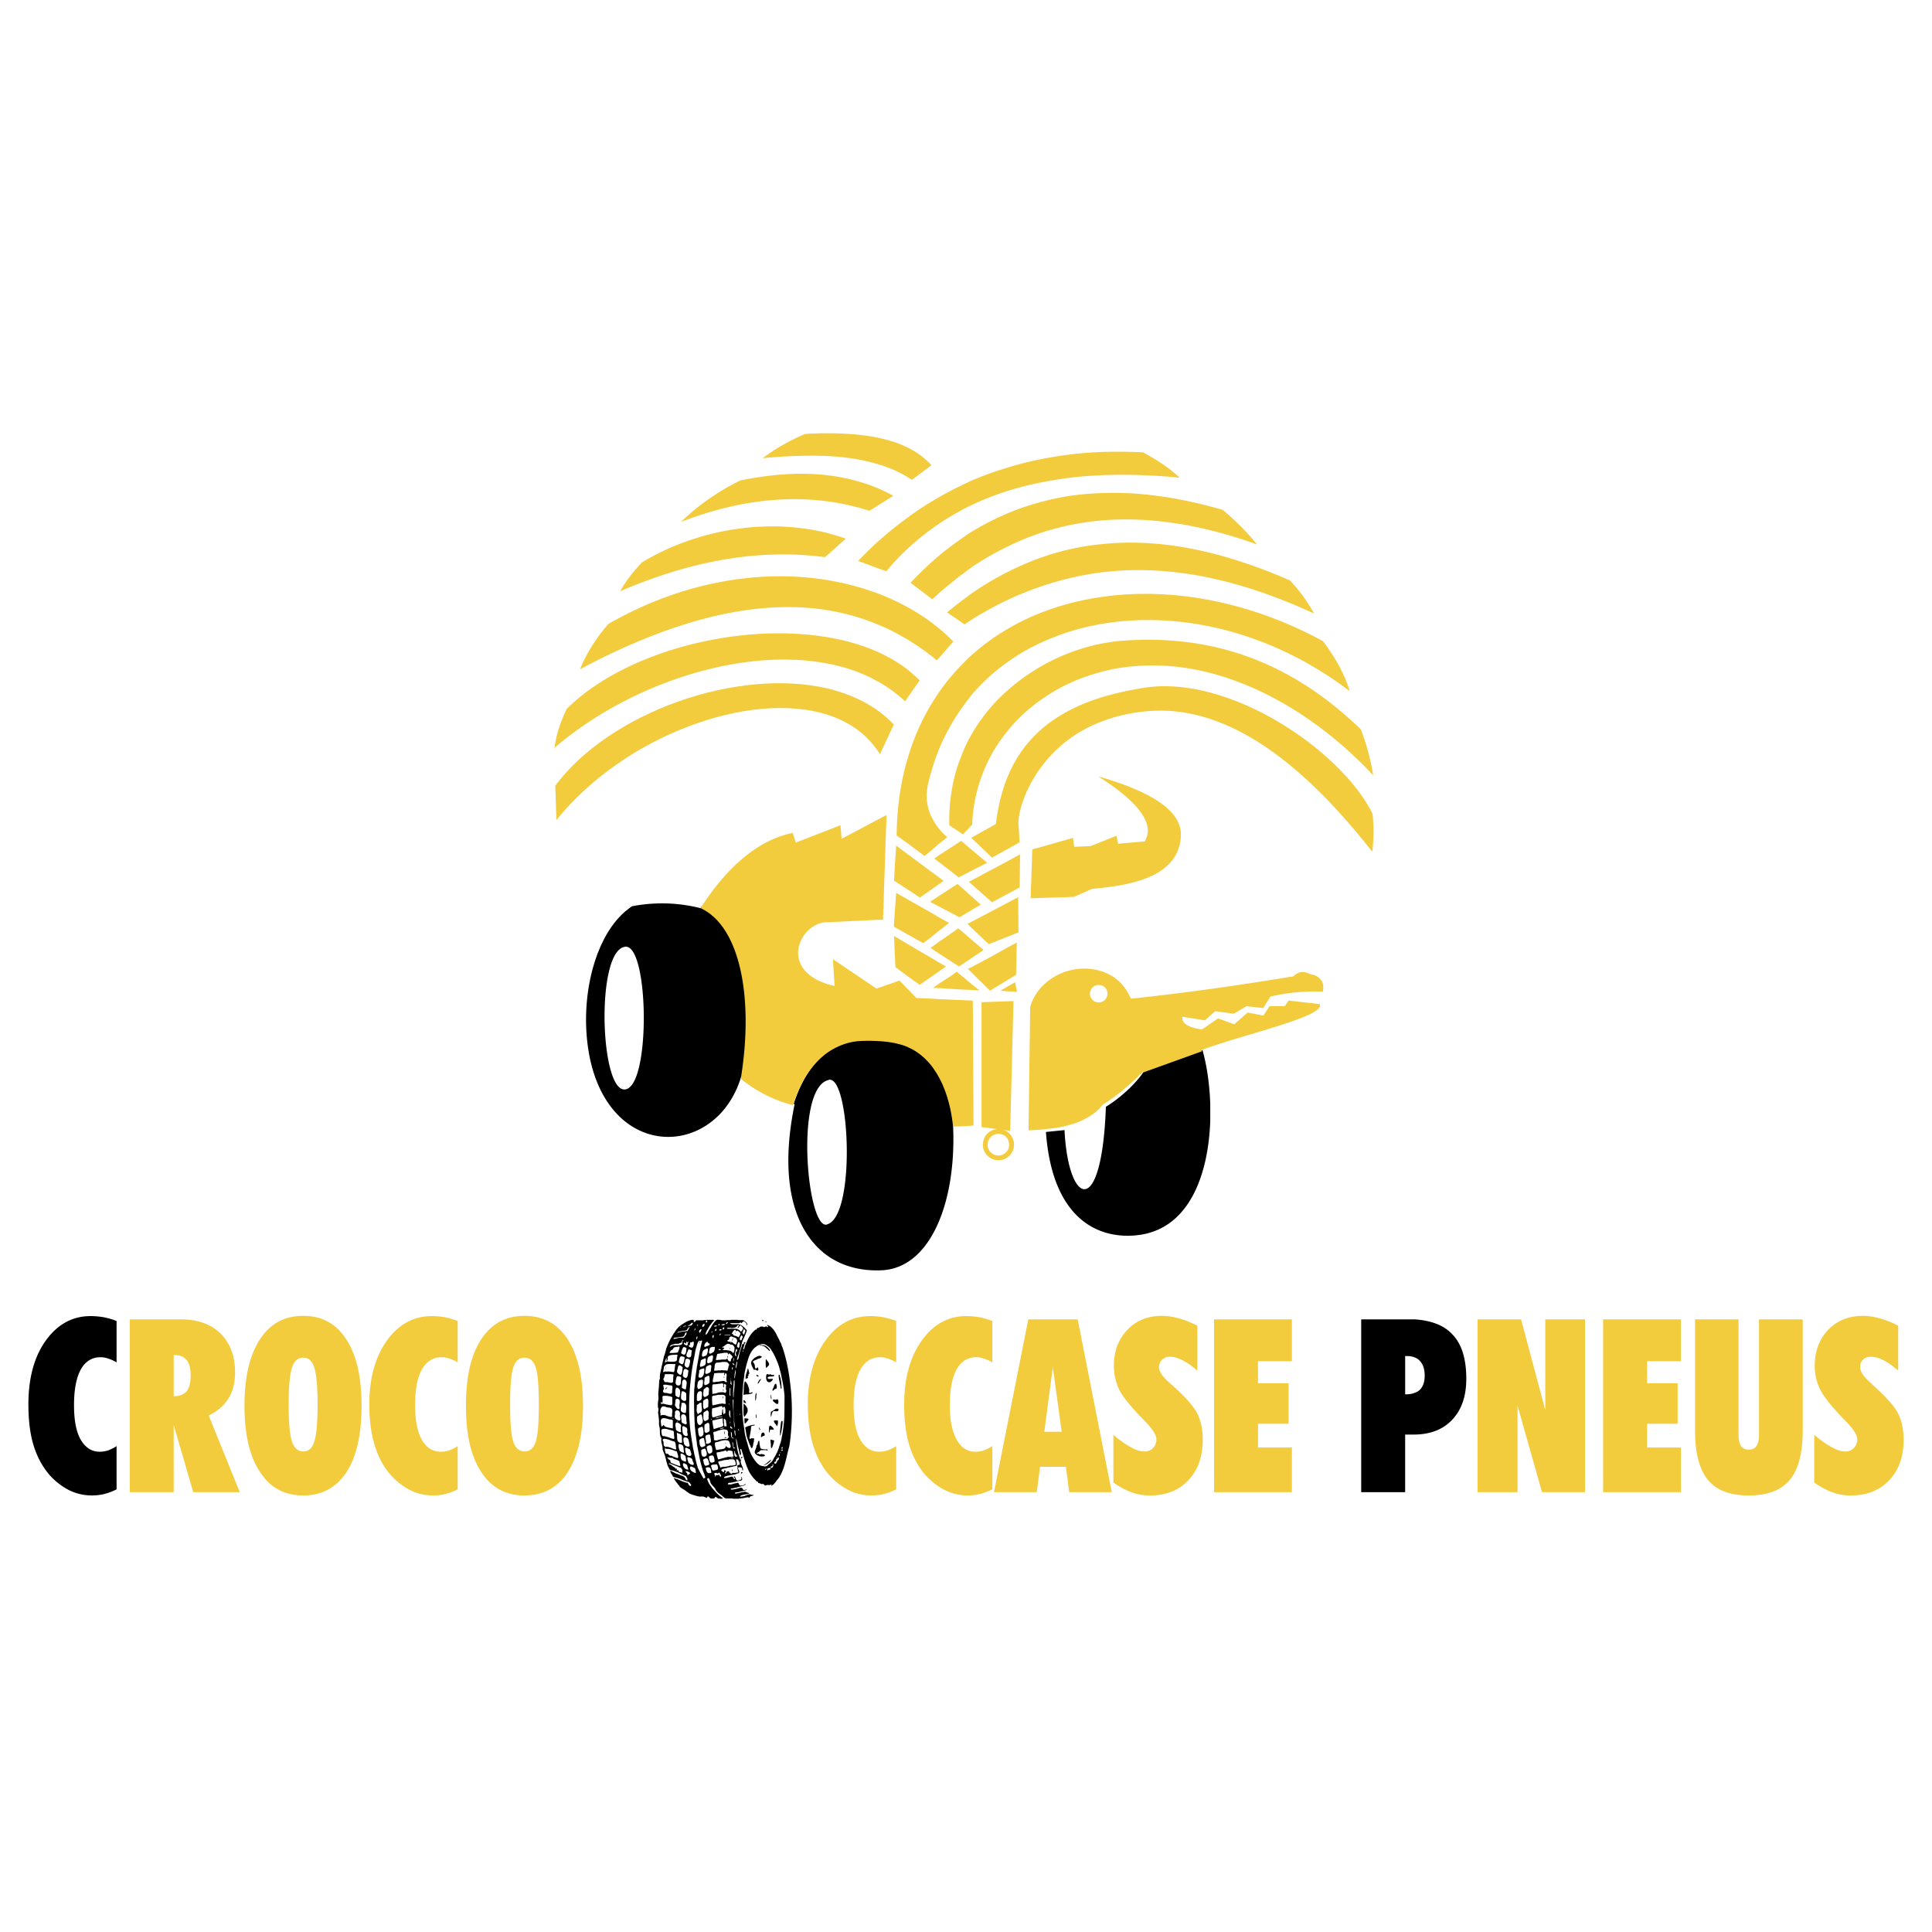 <svg xmlns="http://www.w3.org/2000/svg" width="2500" height="2500" viewBox="0 0 192.756 192.756"><g fill-rule="evenodd" clip-rule="evenodd"><path fill="#fff" d="M0 0h192.756v192.756H0V0z"/><path d="M144.861 133.087c-.82-.868-2.062-1.337-3.705-1.454h-5.348v17.24h4.385v-5.747h.963c1.594-.023 2.838-.516 3.752-1.501.916-.985 1.385-2.322 1.385-4.058 0-2.017-.469-3.518-1.432-4.48zm-3.189 5.559a1.257 1.257 0 0 1-.516.306c-.258.117-.586.164-.963.164v-3.823h.164c.307 0 .564.047.799.141.211.07.375.211.516.352.305.329.469.821.469 1.454 0 .632-.164 1.101-.469 1.406z"/><path fill="#f3cc3e" d="M154.174 140.687l-2.416-9.054h-4.34v17.24h3.988v-8.632l2.44 8.632h4.293v-17.24h-3.965v9.054zM159.943 148.873h7.766v-4.457h-3.379v-2.369h3.051v-4.034h-3.051v-2.205h3.379v-4.175h-7.766v17.24zM189.359 140.992c-.4-.751-1.244-1.689-2.535-2.839l-.117-.117c-.75-.657-1.125-1.196-1.125-1.618 0-.329.094-.563.281-.751.211-.211.469-.305.797-.305.377 0 .799.117 1.268.352.445.235.938.586 1.455 1.032v-4.48a9.127 9.127 0 0 0-1.83-.727 6.3 6.3 0 0 0-1.689-.258c-1.406 0-2.58.469-3.471 1.406-.893.938-1.338 2.135-1.338 3.59 0 .867.188 1.642.562 2.393.375.727 1.197 1.759 2.51 3.096l.047.047c.752.774 1.127 1.384 1.127 1.783 0 .352-.117.633-.328.867a1.17 1.17 0 0 1-.869.353c-.398 0-.844-.142-1.383-.446-.518-.281-1.08-.68-1.713-1.22v4.762c.633.446 1.244.774 1.83.985s1.195.305 1.807.305c1.594 0 2.885-.492 3.846-1.524.963-1.009 1.432-2.369 1.432-4.058-.001-1.01-.189-1.878-.564-2.628zM175.496 143.174c0 .492-.094.867-.258 1.102s-.424.353-.775.353c-.328 0-.586-.118-.75-.353s-.258-.609-.258-1.102v-11.541h-4.34v11.071c0 2.252.422 3.894 1.291 4.949.844 1.032 2.205 1.548 4.057 1.548 1.877 0 3.238-.516 4.105-1.548.867-1.056 1.291-2.697 1.291-4.949v-11.071h-4.363v11.541zM96.401 131.305c-1.782 0-3.284.82-4.433 2.439-1.173 1.642-1.759 3.776-1.759 6.38 0 1.571.164 2.932.516 4.081s.891 2.135 1.595 2.955c.61.657 1.267 1.174 1.994 1.525a5 5 0 0 0 2.228.516c.399 0 .798-.047 1.197-.141.422-.094.82-.258 1.268-.469v-4.316a4.58 4.58 0 0 1-.822.422 2.798 2.798 0 0 1-.891.141c-.797 0-1.408-.422-1.853-1.219-.446-.798-.68-1.947-.68-3.425 0-1.572.234-2.769.68-3.565.445-.798 1.079-1.22 1.97-1.22.234 0 .492.047.773.141s.539.211.822.375v-4.128a8.768 8.768 0 0 0-1.268-.375 8.612 8.612 0 0 0-1.337-.117zM86.832 131.305c-1.83 0-3.308.82-4.48 2.439-1.173 1.642-1.759 3.776-1.759 6.38 0 1.571.188 2.932.539 4.081.352 1.149.868 2.135 1.595 2.955a6.65 6.65 0 0 0 1.97 1.525 5.123 5.123 0 0 0 2.275.516c.398 0 .797-.047 1.196-.141a5.837 5.837 0 0 0 1.243-.469v-4.316c-.258.188-.54.305-.821.422a2.653 2.653 0 0 1-.867.141c-.821 0-1.455-.422-1.9-1.219-.446-.798-.657-1.947-.657-3.425 0-1.572.234-2.769.68-3.565.446-.798 1.103-1.22 1.971-1.22.258 0 .516.047.773.141.282.094.563.211.821.375v-4.128a8.682 8.682 0 0 0-1.267-.375 8.061 8.061 0 0 0-1.312-.117zM105.057 131.633h-2.463l-3.424 17.24h4.268l.328-2.533h2.582l.328 2.533h4.244l-3.4-17.24h-2.463zm0 11.212h-.867l.844-6.38.023.07.867 6.31h-.867zM116.902 138.153c-.023-.023-.07-.07-.141-.117-.752-.657-1.127-1.196-1.127-1.618 0-.329.117-.563.305-.751.213-.211.471-.305.799-.305.375 0 .797.117 1.242.352.469.235.963.586 1.479 1.032v-4.48c-.633-.328-1.244-.562-1.83-.727s-1.148-.258-1.713-.258c-1.406 0-2.557.469-3.447 1.406-.891.938-1.336 2.135-1.336 3.59 0 .867.188 1.642.539 2.393.375.727 1.219 1.759 2.533 3.096l.047.047c.75.774 1.125 1.384 1.125 1.783 0 .352-.117.633-.328.867a1.168 1.168 0 0 1-.867.353c-.398 0-.846-.142-1.385-.446a9.426 9.426 0 0 1-1.713-1.22v4.762c.635.446 1.244.774 1.83.985s1.197.305 1.807.305c1.596 0 2.885-.492 3.848-1.524.961-1.009 1.43-2.369 1.43-4.058 0-1.009-.188-1.877-.562-2.627-.4-.752-1.246-1.69-2.535-2.84zM128.889 135.808v-4.175h-7.764v17.24h7.764v-4.457h-3.379v-2.369h3.051v-4.034h-3.051v-2.205h3.379z"/><path d="M11.631 148.592a5.804 5.804 0 0 1-1.244.469 5.19 5.19 0 0 1-1.196.141 5.123 5.123 0 0 1-2.275-.516 6.658 6.658 0 0 1-1.971-1.525c-.704-.82-1.243-1.806-1.595-2.955-.352-1.149-.517-2.51-.517-4.081 0-2.604.563-4.738 1.736-6.38 1.173-1.619 2.651-2.439 4.48-2.439.446 0 .892.047 1.314.117.446.094.868.211 1.267.375v4.128a3.722 3.722 0 0 0-.821-.375 2.252 2.252 0 0 0-.774-.141c-.868 0-1.524.422-1.97 1.22-.446.797-.68 1.993-.68 3.565 0 1.478.211 2.627.657 3.425.469.797 1.079 1.219 1.9 1.219.305 0 .586-.046.868-.141.281-.117.562-.234.821-.422v4.316z"/><path d="M22.796 139.514c.446-.703.657-1.571.657-2.58 0-1.642-.493-2.932-1.455-3.894-.938-.915-2.228-1.384-3.823-1.407h-5.231v17.24h4.386v-6.686l.845 2.886 1.103 3.8h4.644l-3.096-7.646c.867-.423 1.524-.986 1.97-1.713zm-4.175-.703c-.117.141-.281.234-.445.328-.235.117-.517.164-.845.164v-4.105h.164c.258 0 .493.048.681.142.188.094.328.211.469.375.258.352.375.868.375 1.548-.001.703-.142 1.218-.399 1.548zM56.643 133.626c-1.032-1.571-2.463-2.345-4.316-2.345s-3.284.773-4.316 2.345c-1.032 1.571-1.524 3.776-1.524 6.639 0 2.838.493 5.043 1.524 6.591 1.009 1.572 2.463 2.346 4.316 2.346s3.307-.773 4.316-2.322c1.009-1.571 1.524-3.776 1.524-6.614 0-2.864-.515-5.069-1.524-6.64zm-3.19 10.204c-.211.656-.586.985-1.126.985-.54-.023-.915-.353-1.126-1.009-.211-.657-.305-1.877-.305-3.659 0-1.807.094-3.026.305-3.683.211-.681.586-1.009 1.126-1.009s.915.328 1.126.985c.211.656.305 1.876.305 3.706 0 1.807-.093 3.028-.305 3.684zM43.085 131.305c-1.83 0-3.307.82-4.48 2.439-1.173 1.642-1.759 3.776-1.759 6.38 0 1.571.188 2.932.539 4.081.353 1.149.868 2.135 1.595 2.955a6.65 6.65 0 0 0 1.97 1.525 5.126 5.126 0 0 0 2.275.516 5.19 5.19 0 0 0 1.196-.141 5.817 5.817 0 0 0 1.243-.469v-4.316c-.258.188-.539.305-.821.422a2.659 2.659 0 0 1-.868.141c-.821 0-1.455-.422-1.9-1.219-.445-.798-.657-1.947-.657-3.425 0-1.572.211-2.769.68-3.565.446-.798 1.103-1.22 1.971-1.22.258 0 .516.047.774.141.282.094.563.211.821.375v-4.128a8.646 8.646 0 0 0-1.267-.375 8.041 8.041 0 0 0-1.312-.117zM30.255 131.281c-1.853 0-3.307.773-4.316 2.345-1.032 1.571-1.548 3.776-1.548 6.639 0 2.838.516 5.043 1.548 6.591 1.009 1.572 2.439 2.346 4.316 2.346 1.853 0 3.284-.773 4.316-2.322 1.009-1.571 1.501-3.776 1.501-6.614 0-2.862-.493-5.067-1.525-6.639-1.008-1.572-2.439-2.346-4.292-2.346zm1.102 12.549c-.211.656-.563.985-1.103.985-.54-.023-.915-.353-1.126-1.009-.211-.657-.329-1.877-.329-3.659 0-1.807.118-3.026.329-3.683.211-.681.586-1.009 1.126-1.009s.892.328 1.103.985c.211.656.328 1.876.328 3.706.001 1.807-.116 3.028-.328 3.684z" fill="#f3cc3e"/><path d="M76.558 145.918c-.047.047-.094.07-.141.117-.07.047-.141.094-.234.141a.444.444 0 0 0 .234-.07l.141-.07c.141-.094.281-.211.352-.329 0-.022.023-.046.023-.07v-.023l-.023.023c-.118.092-.235.187-.352.281zM73.368 133.04l.023-.047-.023-.047v.023c-.047.023-.047.047-.024.094l.024-.023zM73.133 133.533v-.048a.45.45 0 0 0-.07.212c-.023.022-.023.047-.023.07l.023-.023c.046-.024.07-.165.07-.211zM75.127 143.502c-.118 0-.188-.047-.258.07-.094-.023-.094-.094-.094-.141.07-.353.141-.704.164-1.056.023-.188.258-.095.375-.188v-.023c-.093-.047-.469.048-.727.141-.141.048-.234.117-.234.142.07.352.094.703.21 1.056l.024.047v.023l.211.562c.07.094.117.281.188.352.141-.023.164-.422.188-.539a.327.327 0 0 0 .047-.141c-.048-.141.14-.305-.094-.305zM76.933 143.643l-.023-.023h-.024c-.023.141 0 .305.024.445v.07c0 .117 0 .234.023.328.094.023.094-.023.118-.094.07-.164.117-.328.164-.492 0-.047.023-.094.023-.117s0-.023-.023-.047c-.071-.024-.212-.047-.282-.07zM74.587 141.766c.023-.047.047-.07.07-.094.047-.094 0-.117-.07-.141s-.165 0-.211-.023c-.023 0-.047-.023-.07 0h-.023c-.023.047 0 .469.023.516h.023c.094-.047.164-.165.258-.258zM74.235 139.162c.023-.023.047-.023.07-.023.094-.023.188-.023.282-.023.211-.023.445-.047.516-.188-.094-.07-.234.094-.352.047-.023-.094 0-.234 0-.329-.023-.141-.094-.328-.164-.516-.07-.117-.141-.211-.188-.281l-.07-.023h-.023c-.117.375-.094.797-.117 1.196 0 .047-.023.094 0 .141h.046v-.001zM74.587 137.497c.023 0 .047-.024.047-.071 0-.023-.023-.047-.047-.07.047-.07.07-.07.094-.164v-.117l.07-.023.023-.023c-.07-.141-.07-.305-.117-.445l-.023-.047c-.023.023-.047.047-.047.07-.024.07-.024.141-.047.211-.094.234-.188.539-.141.797.024-.094.118-.094.188-.118zM76.182 145.097c-.023 0-.047.023-.07.023-.117-.117-.234 0-.328-.023-.023 0-.047-.023-.071-.047-.046-.023-.094 0-.14 0-.024-.023-.047-.023-.071-.047v-.023c.023-.023.047-.023.071-.047.094-.047.164-.07.211-.141l.047-.047c.047-.071.164-.071.281-.071h.305c.047.023.094.048.141.023.023 0 .047 0 .047-.023 0-.022-.023-.046-.047-.046-.047-.048-.094-.024-.141-.024 0 0-.023.024-.047 0-.07 0-.164 0-.258-.023-.117-.022-.234-.047-.258-.141l-.07-.352c0-.094-.023-.188-.023-.281-.023-.047 0-.047-.047-.07-.094.047-.094.234-.14.352v.023a.525.525 0 0 1-.094.117c0 .07-.023.141-.023.188-.047.094-.07.188-.117.281-.024.048-.024.07-.024.095-.023.07-.023.117 0 .164.024.07.071.117.141.164.023.023.07.047.118.094.046 0 .094.023.14.047.024.023.047.023.071.023a.75.75 0 0 0 .328.023c.094 0 .164-.023.211-.094-.026-.047-.096-.117-.143-.117zM74.587 140.851v-.07c.023-.07 0-.141 0-.211-.047-.164-.165-.305-.282-.445-.023-.024-.047-.047-.07-.047l-.047-.047v.188c0 .375-.047.797.047 1.149h.023c.023-.023.047-.047.047-.07.118-.118.212-.283.282-.447zM77.472 141.719c-.094 0-.211 0-.258.023v.07c.023.117.188.305.234.352 0 .023.023.048.023.071.023.022.023.046.047.046.094-.094.118-.422.094-.539-.023-.023-.07-.023-.14-.023zM74.188 139.678c0 .048 0 .211.023.259.023.023.07.023.094.023.07.023.117.047.141.023l-.118-.235h-.023a.535.535 0 0 0-.117-.07z"/><path d="M78.927 138.857c-.141-1.502-.375-3.026-.868-4.457l-.07-.141a1.337 1.337 0 0 0-.117-.328c-.023-.023-.023-.047-.047-.07-.023-.047-.046-.117-.07-.164-.094-.188-.188-.353-.281-.54 0-.023 0-.047-.023-.047-.047-.117-.141-.258-.234-.398a2.028 2.028 0 0 0-.305-.329.874.874 0 0 0-.352-.188h-.024c0 .023.024.047.024.07l.07.07v.047c-.023 0-.047.023-.07.023-.047 0-.047-.047-.118-.07h-.023c-.023.023-.047.023-.094.023l-.023.047a.437.437 0 0 1-.188-.047h-.023a.427.427 0 0 0-.305.047 4.72 4.72 0 0 1-.071.07c-.07 0-.094 0-.14.024-.024.022-.071.046-.071.141h-.047c-.047.023-.07 0-.141.07a2.766 2.766 0 0 0-.539.633c-.07.117-.141.234-.188.353-.094.188-.165.375-.258.586 0 .023 0 .047-.023.07-.023.117-.047.258-.164.281 0-.141.094-.305.117-.445 0-.047.023-.094.047-.141.047-.047.07-.094.07-.141h-.07c-.117.023-.094.047-.094.188l-.023.023-.071-.047h-.023l-.023.023c-.071.188-.118.398-.188.586-.023.047-.023.094-.046.141-.024.117-.071.234-.094.352-.023.071-.023.188-.047.282-.023.117-.07.211-.164.234v-.023-.07c.047-.164.094-.352.164-.516.047-.142.094-.306.141-.446 0 0 0-.023.023-.023 0-.047.023-.094.023-.117.07-.234.117-.445.188-.68 0-.023.023-.047.023-.095l.023-.022c.071-.142.141-.282.188-.423.047-.094.094-.188.117-.281.094-.235.141-.235-.047-.422a2.31 2.31 0 0 0-.07-.07.622.622 0 0 0-.188-.165l-.046-.047c-.071-.047-.118-.07-.188-.117h-.046c-.047-.023-.094-.047-.141-.047-.023 0-.047-.023-.07-.023s-.047 0-.094.023h-.47a.327.327 0 0 1-.141-.047c-.023 0-.047-.023-.07-.023 0 0 0-.023-.024-.023l.024-.023H73.746c.047-.023.07-.023.094-.047.023 0 .023-.023.046-.023l.07.07c.047 0 .07-.047.118-.094.023 0 .023-.023.046-.047.047-.023.094-.047.141-.023l.047.047c.117.094.235.188.141.352h.023c.188-.141 0-.305-.164-.422-.023-.023-.07-.047-.094-.07-.047-.023-.07-.047-.094-.047H73.699c-.07 0-.117-.023-.164-.023h-.611c-.023.023-.047.023-.07.023h-.259c-.047 0-.117 0-.164.023h-.422c-.047-.023-.118-.023-.165-.047h-.117a.367.367 0 0 0-.282.047c-.023 0-.023 0-.023.023-.117.094-.188.211-.281.328-.047.047-.07.117-.117.164l-.07.141c-.07.118-.141.211-.211.329-.047.094-.094.164-.141.258-.023.023-.023.047-.047.07l-.046.047c-.024.047-.047.07-.07.094-.071-.094-.023-.211.023-.305a.178.178 0 0 0 .047-.094c.023-.047.046-.095.094-.141.047-.095.094-.188.141-.259.07-.117.141-.211.211-.305.023-.023.047-.07.07-.094s.023-.023.023-.047c.023-.023.07-.047.094-.094.047-.047.094-.094.094-.117l-.023-.023c-.023 0-.047-.023-.07-.023h-.539c-.023 0-.07 0-.094.023h-.235c-.047 0-.07.023-.117.023h-.727c-.047.07-.047.117-.094.141-.023 0-.047.023-.07.023-.094-.047-.047-.07-.047-.164-.07-.07-.211-.047-.375 0-.023 0-.047.023-.07.023-.047.023-.094.047-.141.047l-.141.07c-.023.023-.047.023-.094.047-.023.023-.07.047-.094.07h-.024c-.023.023-.046.023-.046.047-.047.023-.071.023-.094.047-.094.07-.188.117-.258.188a.989.989 0 0 0-.281.258l-.07.07a8.83 8.83 0 0 0-.399.587 7.827 7.827 0 0 0-.586 1.173c-.023.07-.047.117-.07.164-.023.094-.047.188-.07.305 0 0 0 .023-.023.047-.023.188-.117.353-.164.54-.07.398-.188.797-.258 1.196-.047.234-.164.633-.118.867 0 .095-.046.165-.07.259-.023.422-.047.82-.094 1.243 0 .188 0 .352.023.539-.047.305-.094.61-.047.938.094.188 0 .305 0 .517.047.258.07.516.094.773 0 .258-.023.399.047.634.093.375-.047.773.187 1.103 0 .117-.023.234 0 .352.023.234.141.469.118.728.047.234.188.492.258.727 0 .07.023.117.047.188.023.094.047.188.07.306.047.141.094.281.117.422.07.117.118.234.188.352.046.141.164.117.305.164h.046c.165.047.305.117.469.164l.281.141c.07.048.164.07.258.118.023.022.047.022.094.046.023 0 .046.024.07.024.023.023.07.046.094.046h.023c.024.024.047.071.071.118.07.094.117.234.07.328-.023 0-.047-.023-.07-.023l-.094-.094a.47.47 0 0 0-.094-.188l-.07-.07c-.047-.023-.071-.047-.094-.047a1.224 1.224 0 0 0-.258-.095c-.094-.046-.188-.094-.281-.116-.047-.024-.094-.048-.141-.048-.117-.047-.211-.117-.329-.164-.07-.047-.141-.07-.211-.117l-.047.023c0 .188.188.352.258.54.071.07.118.07.235.094.07.022.141.047.234.07s.188.047.281.094c.094.047.164.07.258.117.023 0 .047.023.094.023.023 0 .046.023.07.023.023.023.07.023.094.047.047 0 .07.023.094.023.047.023.094.023.141.047h.07l.07.07.07.07c.047.07.094.141.117.188-.023.094-.07.094-.117.094l-.07-.07c-.023-.023-.07-.071-.094-.118s-.023-.069-.047-.094c0-.023-.023-.023-.047-.047h-.094c-.023-.023-.047-.023-.094-.023-.023-.023-.07-.023-.094-.047-.024 0-.047-.023-.07-.023-.047 0-.071-.023-.094-.023-.094-.047-.188-.07-.258-.117a1.374 1.374 0 0 1-.281-.117c-.047 0-.07-.023-.094-.023-.094-.023-.188-.07-.281-.094v.023c.094.188.234.375.375.539.023.047.047.071.07.117.117.07.094.095.165.212 0 0 .023.023.046.023.07.07.164.117.258.188.023 0 .047.023.094.047.023.023.046.023.07.047.023.023.07.047.094.07.047.023.07.047.094.07.047.047.094.07.141.094.047.047.094.07.141.094.023.023.047.023.07.047.164.07.328.117.493.164a.448.448 0 0 0 .188.047c.023.023.046.023.07.023.023 0 .046.023.07.023.047 0 .094 0 .141.023.117 0 .234-.023.352 0 .047 0 .07.023.117.023a.073.073 0 0 0 .047.023c.024.023.024.023.047.023.047.023.094.047.141.047.023 0 .046 0 .07-.023l-.024-.07c.024-.023.024-.023.047-.023.023-.023.047-.023.094 0l.047.047c.07.094.117.117.211.141H71.188c.07 0 .094 0 .117-.094.047-.047.07-.07.117-.047.07 0 .141.094.211.141h.094c.047 0 .07 0 .117.023h.165c.046-.023.094-.023.117-.023a.28.28 0 0 0-.117-.117.501.501 0 0 1-.118-.094c-.023 0-.023 0-.047-.023-.047-.023-.07-.07-.117-.094-.094-.094-.211-.188-.305-.305-.094-.094-.188-.211-.281-.305-.023-.047-.07-.094-.117-.141-.023-.047-.047-.07-.07-.117a1.258 1.258 0 0 1-.164-.211c0-.024-.024-.048-.047-.071a4.67 4.67 0 0 1-.141-.328l-.07-.141c.023-.023.047-.047.07-.047.023-.023.047-.047.094-.047.024.023.047.047.047.07.093.141.117.328.164.445.023.024.023.047.047.07.023.023.047.07.07.094.047.048.094.095.117.141a.943.943 0 0 1 .234.282c0 .023.023.047.047.094.07.117.188.234.305.328.047.023.094.07.117.094.047.047.117.07.165.117.023 0 .023.023.046.047l.071.07c.023 0 .023 0 .047.023l.07.07c.047.047.094.07.141.07l.023.023h.657a.304.304 0 0 0 .141.023h.493c.047-.023.094-.023.141-.023h.093c.047-.023.093-.023.141-.023h.046c.071-.023.141-.023.188-.047.047 0 .094-.023.141-.023.046-.023.094-.023.141-.023s.117.023.211.047c0-.234.281-.117.399-.281h-.024a.824.824 0 0 1-.328-.07.824.824 0 0 0-.258.047c-.094.047-.188.07-.282.117-.047.023-.117.023-.188.047h-.046c-.071.023-.118.023-.188.023-.023 0-.023-.023-.046-.023l-.024-.023h.024c.023-.023.023-.023.046-.023.047-.047.117-.07.188-.094h.046c.071-.023.141-.047.188-.047.094-.023.188-.023.258-.047h.024c.07-.023.117-.023.164-.094l-.023-.023c-.07 0-.117 0-.141-.023-.094-.023-.165-.07-.258-.094h-.023c-.047.023-.117.023-.188.047h-.046c-.071 0-.118.023-.188.047h-.046c-.047.023-.094.023-.141.047-.047 0-.094.023-.164.023-.047.023-.117.023-.164.023h-.047c0-.07.023-.07.047-.094 0 0 .023-.023.047-.023h.117c.047-.023.094-.023.164-.023.023-.023.047-.023.094-.023.023-.023.023-.023.047-.023.023 0 .023 0 .046-.023.047 0 .117-.023.188-.023.023 0 .023 0 .046-.023a.434.434 0 0 0 .188-.047c.094-.023.164-.047.211-.094-.07-.023-.141.023-.211.023-.07.023-.117.047-.164-.023-.024-.023-.024-.047-.024-.047-.023-.023-.023-.047-.046-.07a.267.267 0 0 0-.188-.07h-.049c-.047.023-.094.047-.141.047-.047.023-.094.023-.141.047h-.023c-.047 0-.094.023-.164.047-.047 0-.118.023-.165.023-.046 0-.094.023-.141.023-.07 0-.117 0-.141-.023h-.023v-.047h.023c.046-.047.07-.047.141-.047 0 0 .023 0 .047-.023h.094c.047-.023.094-.023.165-.047.047 0 .117-.023.164-.023.047-.023.094-.047.164-.047.047-.023.094-.023.141-.047h.046c.07-.024.117-.047.188-.07h.046c.071-.024.141-.047.188-.07.047-.024.07-.048.07-.07l-.023-.071-.047.047c0 .024-.023.047-.047.07a.33.33 0 0 0-.141.048h-.046c-.071.022-.141.022-.188.022h-.07l-.047-.094c-.047-.047-.047-.07-.07-.116-.023-.024-.023-.048-.047-.071l-.117.023-.117.023h-.047c-.07.024-.118.024-.165.047a.332.332 0 0 0-.141.047c-.047 0-.094.024-.141.024h-.164c-.047 0-.094 0-.141-.024-.023-.069.071-.117.141-.141h.164c0-.023.023-.023.023-.023h.117c.047-.023.094-.023.141-.047.047 0 .094-.023.165-.023a.443.443 0 0 1 .164-.047c.047-.023.094-.023.164-.047.047 0 .094-.023.141-.023h.046c.117-.023.211-.094.141-.258-.023-.048-.046-.117-.093-.141 0 .07.047.141.047.234-.024.023-.047.047-.094.07-.023 0-.023 0-.046.023a.327.327 0 0 0-.141.047c-.07 0-.117 0-.164.023v-.024c-.094-.047-.117-.188-.164-.282a.244.244 0 0 0-.118-.14c-.07.094-.023.14.071.188.023.07 0 .094-.047.117l-.071-.07c-.046-.07-.07-.117-.117-.188h-.023c-.047 0-.094 0-.141.023h-.07c-.024.023-.047.023-.047.023h-.047c-.047.023-.094.046-.165.046-.047.024-.117.024-.164.048h-.047c-.047 0-.094 0-.141-.023h-.023c.023-.024.023-.024.023-.047.023-.023.047-.047.094-.07.023-.023.047-.023.047-.023.023 0 .023 0 .047-.023a.443.443 0 0 0 .164-.047c.07 0 .118-.023.165-.023.023 0 .023 0 .047-.024h.047c.023 0 .047 0 .07-.023.046 0 .094 0 .141-.022.047 0 .094 0 .141-.024.047 0 .118-.023.165-.023.047-.022.117-.047.164-.07s.117-.023.164-.047c0-.023.023-.023.023-.023.07-.07.023-.211-.023-.305-.023-.047-.047-.07-.047-.094-.023-.094 0-.141.047-.164h.141c.023 0 .023.023.046.023h.07c.118.047.07.164.118.258 0 .023.023.047.046.047a.387.387 0 0 0 0-.234c-.023-.047-.023-.094-.046-.141-.047-.094-.071-.188-.118-.258-.047-.212-.117-.328.047-.492-.047.022-.07.046-.117.046l-.023-.023c0-.022-.023-.047-.023-.07-.047-.141-.118-.281-.141-.422a5.265 5.265 0 0 1-.164-.704c-.023-.234-.07-.492-.094-.727v-.164l.024.023c.023.094.047.211.07.305.047.234.094.492.164.727l.07.282c.023.094.023.234.071.328.023.023.023.047.046.07-.023-.047-.023-.047-.023-.094l.023-.023c.094-.117.023-.141.023-.281 0-.024-.023-.047-.023-.07-.023-.095-.046-.164 0-.212 0-.022.023-.022.047-.022l.023.022c.047.117.07.235.118.353.023.047.023.094.046.141.071.234.118.445.188.656.094.259.164.517.282.751.023.07.07.164.094.234.164.328.375.634.633.892l.141.141v.023c.047.047.07.047.118.047h.023c.047.047.023.094.071.141.046.023.07 0 .117.023.023 0 .047 0 .07.024.07.069.164.046.258.046a.37.37 0 0 1 .117.048c.047.116.118.116.188.094.047-.023.071-.023.117-.048h.024a.586.586 0 0 0 .352-.023h.047l.046.023-.046.07.023.024c.094-.07.164-.118.234-.188a1.76 1.76 0 0 0 .258-.328c.047-.047.094-.117.141-.164.047-.07.094-.117.141-.188l.07-.141c.024-.023.024-.023.047-.048.047-.094.07-.188.117-.258.375-.797.493-1.688.727-2.51.047-.164.07-.352.094-.516a24.27 24.27 0 0 0 .117-5.046zm-8.491-7.037c.023-.047.046-.07.07-.07.023 0 .046 0 .046.023.024.094 0 .141-.046.164-.048.024-.117-.023-.07-.117zm3.096 2.932c0 .047-.023.07-.07.117-.094.07-.024.305 0 .423v.023c-.047 0-.07-.023-.094-.07-.094-.094-.047-.235 0-.376.023-.094.047-.188.07-.258l.024-.023c.047 0 .07.047.07.07.023.024.023.071 0 .094zm-.258 7.999l.023-.047h.023c.023.023.023.07.047.117v.188c0 .07.047.165.023.234h-.023v-.023c-.07-.117-.093-.352-.093-.469zm-3.472-6.075c.07-.047.188-.094.258-.117.047 0 .07-.023.094-.023.07-.023.094-.023.117.023V136.723c-.023.188-.023.375-.117.516a.42.42 0 0 1-.234.211h-.117c-.235-.023-.023-.445-.047-.609-.024-.071-.001-.118.046-.165zm1.618-.681c.023-.023.07-.046.141-.046.046 0 .117 0 .164-.024h.117c.047-.023.094-.023.141-.023h.024c.023-.023.07-.023.117-.023h.305c.047.023.117.023.164.071l.07.07c.047.046.118.14.07.21-.07.07-.046.165-.07.259-.023.047-.047.141-.07.211 0 .023 0 .047-.023.047h-.047c-.047 0-.07 0-.094-.023h-.305c-.047-.023-.071-.023-.117-.023-.07.023-.118.023-.165.023h-.117c-.094 0-.211.023-.305.023h-.023c-.211.047-.141-.07-.117-.234s0-.424.14-.518zm0-3.401l.023-.022h.024c.046.046 0 .164-.047.211-.023 0-.023 0-.047.023-.07-.071-.023-.164.047-.212zm1.502 4.996v-.045c0-.023 0-.071.023 0l-.015.106.075.543c-.024-.031-.052-.056-.083-.087-.023-.023-.047-.047-.047-.094l.047-.305.008-.058-.008-.06zm-.751-3.143h-.047-.047l-.024-.047c.024-.023.047-.023.071-.047h.047c.023-.023.047-.023.07-.047.047-.047.094-.094.141-.117.023 0 .023-.023.047-.023 0-.023.023-.023.047-.047.047-.023.07-.023.117-.047.07 0 .118 0 .165.023h.047s.023.023.047.023l.023.023.047.023h.023c.047-.023.07 0 .117 0 .047.023.094.07.141.117.024.047.047.094.071.117.023.164 0 .375-.071.539 0 .023-.023.047-.046.07-.047-.047-.071-.07-.094-.117a.481.481 0 0 1-.141-.094c-.023 0-.047 0-.07-.023-.024 0-.047 0-.047-.023h-.047c-.047-.023-.094-.023-.165-.023-.047-.023-.117-.023-.164-.023h-.164l-.023-.023c-.023 0-.047.023-.07 0h-.07c0-.047.023-.047.023-.07.023 0 .023-.023.047-.023s.047-.023.07-.047v-.047c0-.023-.047-.047-.071-.047zm-.046-1.97c.023-.023.023-.023.047-.023v-.023c.023 0 .047 0 .07.023s.023.094 0 .118c-.023.046-.047.07-.07.07h-.047a.198.198 0 0 1 0-.165zm.633.985l.047-.047.023-.023.024-.023c.023 0 .047-.023.07-.023.046-.023.094 0 .141.023 0 0 .023 0 .023.023.047 0 .094.023.117.023.071.024.118.047.165.07.094.048.141.094.164.212.023.022.023.094 0 .141 0 .023 0 .07-.023.094l-.071.211h-.07c-.047-.023-.118-.07-.165-.094-.046-.047-.117-.094-.141-.141h-.023c-.023 0-.071-.023-.117-.023h-.07c-.024 0-.047 0-.047-.023h-.047a.338.338 0 0 1-.165-.047c0-.023-.023-.047-.023-.07 0-.024.023-.024.023-.024a.445.445 0 0 0 .141-.094c.047-.071 0-.118.024-.165zm.258-.399c0-.023.023-.047.047-.094a.678.678 0 0 1 .141-.212l.024-.022c.07-.048.094-.07.141-.048.023 0 .047.048.047.118l.047.023c.023-.047.047-.047.07-.071.047 0 .094.024.164.071l.141.141c.046.047.046.094 0 .188 0 .023-.024.047-.047.094-.047.094-.07.141-.094.164-.047 0-.07-.023-.141-.07h-.023c-.047-.023-.117-.047-.164-.07a.338.338 0 0 1-.165-.047c-.023 0-.046-.023-.046-.047 0-.07-.047-.07-.094-.094-.025 0-.025-.024-.048-.024zm-.048.916c-.023 0-.023.023-.046.023s-.023-.023-.047-.023v-.023h.047c.023 0 .046-.001.046.023zm.282 1.547c-.023.047-.023.117-.047.188 0 .047-.023.094-.046.141 0-.094 0-.188.023-.281 0 0 .023-.023.023-.047.024-.024.047-.024.047-.001zm-.141.469l.023-.023c.024.048.047.07.07.094.024.023.047.048.071.07.023.07-.024.07-.071.048-.069-.025-.14-.119-.093-.189zm.094 3.003v.047c0 .117 0 .281-.023.375h-.023v-.047c-.047-.492.023-.985.046-1.478v-.07c0-.047.024-.07.047-.117l.024-.024v.024c.047.422-.024.868-.071 1.29zm-.351 2.838l.023-.023c0 .07 0 .164-.023.211-.024-.047-.024-.118 0-.188zm-.047-.516c-.023-.023-.023-.07-.047-.094a1.535 1.535 0 0 1 0-.47v-.047h.047c.023.047.047.094.047.141.023.142 0 .353.023.423 0 .047.024.094.024.141l-.047.023c-.024-.046-.047-.07-.047-.117zm.07.938c0 .023.024.047.047.071l.141.141s0 .023.023.023l-.023.023c-.07.023-.117 0-.141-.023-.047-.023-.07-.071-.07-.141 0-.023.023-.047.023-.094zm.187-5.207c.023.047.07.07.07.117l-.07-.117zm-.14 5.794c.164.117.07.398.117.54 0 .023 0 .023.023.023.047.047.094.047.141.07.024 0 .024 0 .047.023h-.023-.024c-.07.023-.117 0-.141-.023-.164-.094-.117-.423-.141-.587v-.046h.001zm.281-1.267l-.094-1.76c0-.07 0-.141.047-.211v-.023h.023V140.757l.023.517.024.422c.023.188.117.54.047.727l-.024-.069-.046-.776zm-.094-5.16c0 .07 0 .188-.047.234h-.023c-.023 0 0-.164 0-.211l.023-.023s.024-.023.047 0zm-.079.59l-.038-.051.023-.023a.171.171 0 0 0 .015.074zm-.178 1.896v.164c0 .047.023.094.047.141 0 .023-.024.023-.047.023h-.024c-.023 0-.023 0-.023-.023-.047-.094-.023-.352 0-.539v-.118l.023-.07h.024l.023.023c.023.141-.023.259-.023.399zm-.047.727l-.023.164v-.141l.023-.023zm-.024.399c0 .069 0 .094.023.141l.047.07.07.07c0 .023 0 .023.023.023l-.023.023v-.023l-.07-.094c-.024-.023-.047-.047-.047-.07l-.047-.047-.024-.047.024-.047h.024v.001zm-1.525-3.003l.047-.023h.117c.094-.023.211-.023.305-.023h.399c.024 0 .023-.023.047-.023h.07c.047.023.047.047 0 .164 0 .023 0 .07.023.094.07-.047.047-.188.117-.211v.023h.047c.141.07.047.328.047.47v.187c-.023.071.117.165 0 .212h-.047c-.023 0-.023 0-.047-.023-.047-.023-.07-.07-.141-.094h-.093-.023c-.047 0-.071 0-.117.023-.07 0-.118 0-.165.023-.023 0-.07 0-.117.023-.094 0-.211.023-.305.023-.07.023-.141.023-.211.023-.023 0-.047.023-.07.023v-.023c-.047 0-.023-.188 0-.328.023-.095.047-.165.047-.188l.07-.352zm.962 4.528h.023l.023-.023.117.117v.023l.047.047c0 .07 0 .141.023.211l.047.375H72.287c-.047-.023-.047-.163-.047-.258V142c.002-.141-.045-.328-.022-.445zm-.047-3.144v.023c.117-.023 0-.234.07-.328 0 0 .023 0 .023-.023.023 0 .094.023.117.047.023 0 .023.023.047.023.023.023.023.047.047.047-.023.047-.047.047-.047.094v.211c-.023.024-.023.071 0 .117v.023c0 .024.047.024.047.095-.023.023-.023.117-.047.164-.023.023-.023.047-.047.047 0 .023-.023.023-.047.023-.023-.023-.07-.047-.094-.047s-.047-.023-.07-.023h-.329c-.023.023-.07.023-.117.023-.094.023-.211.07-.305.094s-.188.023-.281.047h-.047c-.023-.023-.023-.023-.023-.047 0-.258-.023-.54 0-.798.023-.07.023-.094.07-.094h.023c.094-.023.164-.023.258-.023.094-.023.211-.023.305-.047h.117c.047-.023.094-.023.165-.023H72.123c.095.047-.022.281.048.375zm-1.102.892c.023-.023.047-.023.07-.047.094-.023.188-.023.281-.047s.164-.023.258-.047H72.17c.023.023.047.023.07.023s.07.023.094.07c.047.023.047.094.047.164v.306c-.023.046.07.374-.047.352-.023 0-.07-.023-.094-.023h-.07c-.023 0-.023-.023-.047-.023h-.117c-.047.023-.118.023-.165.023-.023 0-.07.023-.117.023-.094.022-.211.047-.305.07-.07.023-.117.023-.164.047h-.117l-.023.023c-.094-.023-.07-.774-.07-.868 0-.023 0-.046.024-.046zm-.024 1.266c0-.047.023-.047.07-.07h.023l.281-.07.305-.07.117-.047h.047c.047 0 .07-.023.118-.023h.023l.07.164h.023l.047-.047.07-.07c.188.117.117.469.141.634l-.141.094-.047.047c-.023-.047-.023-.071-.023-.117-.047-.118-.023-.235-.047-.353 0-.023 0-.047-.023-.07-.047.047-.047.211-.047.281l-.046.329c-.07 0-.118.023-.165.023-.023.023-.07.023-.117.047-.094.023-.211.07-.305.094s-.164.047-.258.07h-.023c-.163-.001-.093-.728-.093-.846zm1.056.798h-.187c-.023.023-.047.023-.07.023s-.07.023-.117.023c-.094.047-.211.07-.305.094h-.023v-.047h.023c.047-.023.188-.07.305-.094.047-.023.094-.023.117-.023.07-.023.117-.023.165-.023.045 0 .069.024.092.047zm-1.009.352c.023 0 .047 0 .047-.023.094 0 .188-.023.281-.047s.211-.047.305-.07c.047-.023.094-.023.117-.023.047-.023.094-.023.165-.023 0-.023.023-.023.046-.023h.047c0 .141.023.281.023.422.023.07.023.141.047.212v.093l-.047.022-.094.095h-.023l-.165.047-.117.022-.305.095-.211.07-.07-.329-.07-.492c.001-.048.001-.048.024-.048zm.751.798c.047-.023.141-.023.165-.047.023 0 .07-.023.117-.023h.047c.024 0 .023.023.047.023 0 .023-.023.023-.047.023s-.023.023-.047.023-.071.023-.117.023c-.07 0-.118.023-.165.023l-.023-.023c-.001.001.023.001.023-.022zm-.774-6.709l-.047.047-.07.07c-.07.024-.141.047-.188.07h-.023c-.071.024-.118.024-.141 0-.094-.094-.023-.328 0-.445v-.023a.362.362 0 0 1 .141-.188c.07-.023.141-.071.211-.094.023 0 .047 0 .07-.023.234-.048.047.492.047.586zm-.611 7.388c.023 0 .047-.022.047-.022.023 0 .046-.024.094-.024.047-.023.094-.023.141-.023.07 0 .117.023.117.07 0 .188.07.353.07.54 0 .211-.046.188-.187.258 0 .023-.023.023-.047.023-.023.023-.07.023-.094.023-.047.023-.07 0-.094 0-.047 0-.094-.047-.07-.117.047-.235-.164-.563.023-.728zm.283-5.207c-.023.047-.094.094-.141.117-.023.023-.07.023-.094.047-.024 0-.047.023-.094.023-.023 0-.023.023-.047.023-.023 0-.023 0-.047-.023-.023 0-.023-.023-.047-.047v-.047a.33.33 0 0 1 0-.211v-.07c.023-.094.023-.188.023-.212v-.093c0-.024 0-.048.023-.048l.047-.047.141-.07c.046-.023.07-.047.094-.047h.023c.07-.047.094-.023.118 0 .093.117.047.446.047.517a.181.181 0 0 1-.046.188zm-.47.587l.047-.047c.024 0 .024-.024.047-.024.024-.023.024-.047.047-.047.023-.047.07-.047.094-.07h.023c.023 0 .047.023.07.023.258.07.07.446.118.657 0 .047-.047.117-.118.188-.023.023-.07.023-.094.047a.182.182 0 0 1-.094.047c-.023.023-.047.023-.047.023h-.094c-.188-.07-.07-.586-.07-.728.023-.023.023-.046.047-.046.001.001.001-.023.024-.023zm0 1.102l.047-.047c.024 0 .024 0 .047-.023.047-.023.094-.047.141-.047.023-.023.046-.023.07-.023 0 .023 0 .023.023.023.141.117.047.61.07.774 0 .023 0 .023-.023.047l-.047.047-.094.023-.141.094-.047.023-.023.023h-.023c-.07-.023-.094-.117-.117-.211-.023-.211 0-.47 0-.563v-.047c.023-.023.07-.07.117-.093zm-.094 1.337c0-.046.047-.094.094-.141.023 0 .023-.023.047-.023l.047-.047a.499.499 0 0 0 .117-.07h.024c.023-.023.046-.023.094 0 .141.117.118.305.094.493-.023.211.07.328-.094.445-.023 0-.047.023-.094.047-.047.023-.094.047-.141.047-.023.023-.023.023-.047.023l-.047-.047c-.164-.164-.07-.539-.094-.727zm.141 1.102c0-.023.024-.023.024-.023h.023c.047-.023.071-.047.117-.07l.024-.024.046-.023s.024 0 .047-.023c.07 0 .118.023.141.07.047.118.047.281.047.376 0 .117.046.328-.024.422h-.023c-.047.023-.094.07-.141.094-.023 0-.07.023-.094.023-.047.023-.094 0-.141-.023-.023 0-.023-.023-.047-.047 0-.023-.023-.047-.023-.07 0-.095-.046-.587.024-.682zm.423-5.137l-.141.07c-.023 0-.07.023-.094.023a.327.327 0 0 1-.141-.047v-.141c0-.094.047-.234.047-.281.023-.164.023-.234.094-.281.023-.024.046-.024.094-.047.023-.023.047-.023.094-.048l.047-.023h.023c.094-.047.141-.022.188.023.023.048.023.142 0 .235v.07c-.024.094-.024.188-.024.258a.471.471 0 0 1-.187.189zm.211 4.622l.023-.047c.023 0 .047.023.047.023.023 0 0 .023 0 .023 0 .023-.047.047-.07.023l-.024-.023h.024v.001zm-.329-6.827c0 .023-.023.07-.023.141-.023.094-.07.188-.094.258 0 .023-.024.048-.024.048-.046.023-.07.046-.117.046-.023.024-.023.024-.047.024-.023 0-.023.023-.047.023-.047.023-.07.023-.117.023 0 .023-.023.023-.047.023-.141-.047-.047-.446.047-.61l.07-.07s.023 0 .047-.023c.023 0 .023-.023.047-.023s.024-.023.024-.023h.023l.141-.07h.094c0 .023.023.023.023.023.024.07 0 .14 0 .21zm-.469.822c.047 0 .07-.023.094-.023l.023-.023.047-.023h.047c.117-.023.024.398.047.469 0 .07-.023.118-.047.141-.023.023-.023.048-.047.048 0 .022-.023.046-.047.046-.047.024-.07.048-.117.07-.07.024-.164.048-.234.071-.141-.023-.07-.282-.047-.376s.047-.164.047-.258c.023-.049.14-.095.234-.142zm-.352 2.111a.405.405 0 0 1 .281-.047c.094.022.047.398.023.492 0 .188-.117.305-.305.398-.023 0-.047.024-.094.024-.071.023-.094-.047-.117-.118-.024-.094-.024-.188-.024-.234.024-.047.024-.07.024-.094.025-.163.048-.351.212-.421zm-.211 1.29c.023-.07.07-.117.141-.164.023-.023.047-.023.07-.023.117-.023.211 0 .234.141.023.188-.023.352-.023.539 0 .117-.094.211-.211.258-.07.023-.165.047-.211.023-.047-.023-.07-.07-.07-.164.023-.188-.024-.446.07-.61zm-.047 1.173s.023-.023.047-.023c.07-.048.117-.094.188-.141 0-.023.023-.023.023-.023.094-.047.234-.047.188.094v.117c.023.305.164.656-.188.774-.023 0-.023.023-.047.023-.094 0-.047.07-.094.117-.047 0-.047-.047-.07-.095v-.022a.254.254 0 0 1-.07-.165.983.983 0 0 1 0-.375v-.188c0-.023 0-.07.023-.093zm0 1.22c.023-.047.023-.07.047-.094 0 0 .023 0 .046-.023a.698.698 0 0 0 .165-.117c.023 0 .047-.024.07-.024.164-.069.164.142.188.259.047.211.141.562-.094.68-.047.047 0 .094-.07.094h-.094c-.117 0-.165-.094-.211-.188-.07-.189-.047-.447-.047-.587zm.258 1.031c.094-.022.188-.069.211-.069.047-.023.047-.023.07.023.047.07.07.141.07.234.047.141.047.328.023.469 0 .023 0 .047-.023.07-.047.141-.234.235-.352.164a.499.499 0 0 1-.07-.117c-.07-.188-.07-.422-.094-.633.001-.023.071-.093.165-.141zm0 1.221a.5.5 0 0 1 .188-.117c.047-.023.117-.07.164-.047.047 0 .07 0 .094.047 0 .023 0 .07.023.094v.047c.023.07.023.164.047.234s.024.141.047.211v.047c.024.023 0 .047 0 .047-.023.023-.023.047-.047.047 0 .023-.023.023-.047.047-.047.023-.094.023-.117.047 0 0-.023 0-.023.023-.234.07-.281-.117-.328-.305 0-.094-.023-.211-.023-.281-.025-.048-.001-.095.022-.141zm.352.915c.047 0 .07 0 .094-.024h.07c.024 0 .024.024.047.024.024.022.024.046.047.094a.777.777 0 0 1 .094.328.153.153 0 0 1 0 .141c0 .07-.047.141-.141.188-.023 0-.023 0-.047.023h-.047H70.154c-.188-.07-.188-.398-.188-.563-.047-.095.094-.165.188-.211zm.352-.142v-.023-.023c.023-.023.046-.07.094-.094a.178.178 0 0 1 .094-.047l.047-.023a.3.3 0 0 1 .211.023l.07.141c.047.141.047.328.047.446 0 .047-.023.07-.047.094l-.07.07c-.07.023-.141.047-.211.047h-.023a.515.515 0 0 1-.118-.188c-.048-.142-.071-.306-.094-.423zm.235.892c.023 0 .047-.023.07-.047.047-.023.094-.023.141-.047h.07c.047 0 .07 0 .117.023 0 0 .023 0 .023.023.07.023.164.517.117.587-.047.022-.094.047-.141.047 0 .023-.023.023-.023.023-.047 0-.07 0-.094.023-.023 0-.047 0-.07-.023-.141-.023-.118-.141-.188-.328 0-.024 0-.048-.023-.071.001-.093-.023-.14.001-.21zm.492-1.642c0-.164-.023-.329-.023-.47-.023-.07-.07-.305 0-.328s.141-.023.211-.047c.094-.047.211-.07.305-.117.047 0 .094-.023.117-.023.047-.023.094-.023.165-.047.046 0 .07-.023.117-.023h.116c.047 0 .094 0 .141.023h.047c.07.023.141.047.164.117.023.047.047.094.047.164 0 .141-.047.305.071.422.094.071-.071.095-.118.142-.023.023-.023.023 0 .047h.023c0 .023-.023.023-.023.023-.023.047-.094.023-.164.023h-.047c-.047-.023-.07-.023-.094-.023h-.047c-.023.023-.047.023-.07.023h-.047c-.047 0-.071.023-.117.023-.07 0-.118.023-.165.023-.023 0-.07.023-.117.023-.07.023-.118.047-.188.07h-.117c-.07.002-.164-.022-.187-.045zm.164.234h.023c.094-.023.211-.047.305-.07.047-.023.094-.023.117-.047.047-.023.094-.023.165-.047.046 0 .07-.023.117-.023h.046c.023 0 .047-.023.07-.023h.188c.024 0 .07 0 .117.023h.047c.094.023.141.07.165.141.023.023.023.047.047.07 0 .047.023.117.047.188 0 .023.023.023.023.047a.293.293 0 0 1 .024.141c0 .07-.024.117-.047.141-.024.023-.024.023-.047.023s-.023.023-.047 0c-.047 0-.094-.023-.165-.047-.047-.047-.117-.094-.141-.141 0 0 0-.023-.023-.047v.094c-.023.023-.023.047-.047.07-.023.07-.07.094-.141.141-.023 0-.047.024-.07.024h-.047c-.047.022-.071.022-.117.022-.07.023-.118.023-.165.023s-.07.024-.117.024l-.258.046c-.024-.022-.024-.07-.047-.116-.069-.211-.163-.61-.022-.657zm.117 1.009c.07 0 .141-.023.211-.023.047-.023.094-.023.117-.023.047-.024.094-.024.165-.047.046 0 .07-.023.117-.023h.047v-.024h.07c.047-.022.094-.046.141-.046h.047c.023.023.07.046.094.116.047.048.07-.07.07-.093.047-.023.094-.023.165-.023h.094c.023 0 .047 0 .07.023.046 0 .094.022.141.047 0 .023 0 .023.023.023 0 .188.094.328.094.492-.023.023-.094.023-.117.023 0 0 0 .023-.023.023H72.618h-.023a.443.443 0 0 1-.164.047h-.047c-.047.023-.094.047-.141.047-.023 0-.047.023-.07.023h-.047c-.047.023-.071.023-.117.047-.07.023-.118.023-.165.047-.047 0-.07.024-.117.024-.047.022-.07.022-.094-.024-.025-.093-.189-.586-.119-.656zm1.643.539c0 .023-.047.023-.094.023h-.141l-.023-.023h.023c.023 0 .094-.023.141-.023.023 0 .07 0 .094.023zm-1.431.353c.047-.023.07-.023.117-.023.047-.023.117-.023.165-.023.023 0 .023-.024.046-.024.024 0 .047-.023.071-.023s.023 0 .047-.022h.07c.047-.023.094-.023.141-.023h.047c.047-.024.117-.024.164-.024h.094l.046-.023s.024 0 .024-.022h.305c.047 0 .117 0 .141.022.094.023.118.117.165.212.023.07.023.164.047.258 0 .023-.023.07-.047.07-.047.023-.094.047-.165.047-.046 0-.094 0-.141.023h-.258c-.023 0-.023.023-.047.023-.047.023-.094.047-.165.047-.047.023-.117.023-.164.023-.023 0-.023.023-.047.023h-.258c-.047.023-.071.023-.117.047-.047 0-.094.023-.118.023h-.023l-.023-.023c0-.117-.07-.211-.117-.305l-.07-.212c-.001-.024.046-.048.07-.071zm1.477-1.291c-.023-.023-.046-.023-.046-.07-.024-.164-.071-.352-.094-.516v-.047c.117.023.07.352.141.516.024 0 .024.023.047.047.21-.001.046.093-.048.07zm.165-7.389c-.024.094-.024.352-.094.423v-.023c0-.259.023-.493.094-.751v-.047l.023-.047c.047.094 0 .328-.023.445zm.398-2.838c0 .07-.023.164-.07.211a.535.535 0 0 1-.164-.164v-.023c.023-.141.07-.328.141-.398h.023l.023-.023c.141.139.071.233.047.397zm.305-.821c-.047.094-.071.235-.141.282-.024-.024-.024-.024-.047-.024s-.023-.022-.046-.046c-.047-.048-.024-.141 0-.234.023-.024.023-.048.046-.095.023-.023.047-.07.07-.094.047-.023.047-.023.07 0s.023.047.047.07c.025.024.072.071.001.141zm.235-.774a.41.41 0 0 1 .07.095l-.07.164-.07.211c-.07-.047-.094-.07-.118-.117-.046-.07-.046-.117 0-.188.024-.07.047-.117.071-.188.023-.094.093-.048.117.023zm-1.548-.211h.164c.046.024.094.024.141.024s.094-.024.141-.024c.047 0 .094-.023.165-.047.023 0 .047-.023.094-.047l.07-.07.047-.07c.047-.023.07-.047.117-.047l.023.023c0 .023-.023.047-.023.07-.047.07-.117.164-.094.234.023-.022.07-.047.094-.07.047-.07.094-.164.141-.188.023-.023.023-.023.046-.023h.023c.024.047.094.094.165.164.023.023.023.047.046.07.024.024.024.07.024.095 0 0-.024.022-.024.046-.023.024-.023.048-.046.07-.047.095-.118.188-.188.142l-.046-.047c-.047-.047-.094-.095-.141-.117-.047-.023-.117-.048-.164-.071-.047-.022-.117-.022-.164-.022h-.776c-.023 0-.047-.024-.07-.024v-.023c.023-.022.047-.022.07-.047h.118l.047-.001zm-.258-.516c.023-.047.047-.07.094-.047.023.023.023.047 0 .07 0 0 0 .023-.023.023-.118.165-.212.095-.071-.046zm-.071 1.196h.446v.023l-.023.023H72.265v-.023s.07 0 .117-.023h.047zm-.422-1.009c.023 0 .07-.023.117-.023.023 0 .023 0 .047-.023h.07c.047 0 .07.023.094.047-.023.023-.047.047-.094.047-.023 0-.047.023-.07.023h-.047c-.047 0-.094 0-.117-.023-.024 0-.024 0-.024-.023l.024-.025zm-.024.494c.047.07-.046.094-.141.094-.023 0-.07 0-.094-.023l.023-.047c.023-.023.047-.023.07-.048a.27.27 0 0 1 .142.024zm-.14 1.969c.07.023.117.047.023.094l-.023-.023c-.023 0-.023 0-.07.023h-.047c-.023-.023-.023-.047 0-.094l.047-.023a.22.22 0 0 0 .07.023zm0-1.524l.023-.023.047-.023c0 .07-.023.141-.07.164-.023.023-.023.023-.047.023-.024-.047 0-.118.047-.141zm-.117-.985l.047-.023c.047.047 0 .141-.047.164-.023 0-.047 0-.047-.047s.023-.071.047-.094zm0 2.955l.117-.023.165-.023.117-.023h.094c0-.023 0-.023.023-.023h.305c.023 0 .047 0 .047.023.047.023 0 .095.047.141.071 0 .071-.117.118-.094.023 0 .023 0 .047.023l.047.047c.023.023.047.023.07.048.046.046.094.094.141.164.023.023.023.047.023.07s-.023.047-.023.047c-.07.094-.117.141-.141.258 0 .094-.023.141-.07.141h-.047c-.023 0-.023-.023-.047-.023a.397.397 0 0 1-.141-.141c0-.023-.023-.023-.023-.023a.175.175 0 0 0-.047-.117l-.023.023c-.023.047-.047.07-.094.07-.023.023-.023.023-.047.023h-.375l-.165.023h-.117l-.164.023c-.165 0-.141 0-.118-.141.047-.141.07-.328.118-.469l.163-.024zm-.47-2.745c.023-.047.094-.07.164-.07.047 0 .07.023.117.023v.023a.18.18 0 0 1-.117.047c-.07.023-.141.023-.164 0v-.023zm-.07.892h.023c0 .094 0 .211-.07.281 0 0-.023 0-.023.023a.274.274 0 0 1-.023-.234c.023-.023.023-.047.047-.07h.046zm-.211-.281l.023-.047c0-.023.023-.023.023-.023.023-.023.047 0 .07.023 0 .023-.023.047-.07.047 0 .023-.023.023-.047.023v-.023h.001zm-.023 1.501c.023-.023.047-.023.07-.023.047-.023.094-.023.117-.023h.164c.047.07-.023.422-.094.492-.023.023-.047.023-.07.047s-.07.047-.117.07c-.023.023-.047.023-.07.047-.024 0-.047 0-.07.023-.094 0-.118-.023-.141-.094v-.094c.023-.117.07-.258.07-.328.023-.07.07-.094.141-.117zm-.587-.399c.024-.047.047-.07.141-.117v-.023c.023 0 .046 0 .07-.023 0 0 0 .023.023.023.07.023 0 .141.141.141h.023c.07.07.047.141-.023.188l-.141.07h-.047c0 .023-.023.023-.046.023l-.141.07h-.047c-.023 0-.047-.023-.047-.07v-.023c0-.023 0-.07.023-.117 0-.023.023-.047.023-.07.025-.025.025-.048.048-.072zm-.211-1.9c.023-.023.023-.023.047-.023.023-.023.047-.023.07-.023.047.023.023.117 0 .164v.023c0 .023-.023.023-.023.023-.023.047-.07.07-.094.094-.117.047-.117-.141 0-.258zm-.352.587l.023-.024c.047-.046.094-.116.164-.046 0 .07-.117.305-.188.328-.093-.071-.046-.188.001-.258zm-.235-.54h.024c.023 0 .046 0 .046.023 0 .047-.023.07-.046.07-.047.001-.094-.07-.024-.093zm-.093 1.361l.023-.118v-.047h.024c.023-.023.046-.023.07 0a.382.382 0 0 1-.07.211c0 .024-.024.024-.024.047h-.023c-.047-.047 0-.07 0-.093zm-.164-.939l.023-.022v-.024c.094 0 .047.095 0 .141a2.31 2.31 0 0 1-.07.07c0-.047.047-.117.047-.165zm-.094 1.291c0 .211.023.398-.141.562-.047.023-.141 0-.234-.047-.023 0-.047-.023-.07-.023-.047-.047-.07-.094-.023-.164h.023c.023 0 .047-.023.07-.023h.023v-.023l-.023-.023v-.094c.023-.047.047-.094.047-.141l.141.023.024-.023c.023-.023.023-.023.023-.047.07-.024.092-.001.14.023zm-.376 11.376h-.07c-.047 0-.094-.023-.141-.047s-.094-.047-.141-.094v-.023c-.023-.047-.071-.141-.094-.234-.023-.165-.07-.329-.023-.376 0-.023.023-.023.023-.023.047-.023.07-.023.094-.023l.141.07c.047.023.094.048.141.07.023 0 .023.023.047.023 0 0 .023 0 .023.024.047.094.117.375.141.422 0 .14-.047.187-.141.211zm.258.493c.047.094.188.305.07.398-.07.023-.211-.023-.328-.094-.023-.023-.047-.047-.07-.047l-.094-.094c0-.07-.023-.117-.047-.188-.023-.094-.07-.188-.047-.305l.023-.047h.023c.047 0 .094.023.141.023.023.023.047.023.07.023.023.023.047.023.07.047.166.072.166.12.189.284zm-.609-11.869v-.023c.07-.023.047.047.07.07h.023l.047-.047c.047-.023.07-.047.07.023-.023.023-.047.047-.07.094-.023.023-.023.047-.023.07.023.07-.023.188-.117.164h-.023c-.023-.023-.047-.023-.07-.047-.023-.023-.07-.023-.094-.047-.07-.047-.094-.094-.047-.164.023-.023.023-.023.047-.023.046 0 .07.07.094.094.023 0 .047 0 .07-.047s-.024-.094.023-.117zm-.188.515c.023.023.07.023.094.047.047.023.094.047.094.07s.023.023.023.023c-.023 0-.023.023-.023.023-.023.117-.023.234-.047.352-.024.047-.024.094-.047.117-.023.07-.047.094-.094.118h-.07c-.047 0-.071 0-.094-.024-.047-.023-.094-.046-.164-.094-.047-.094.094-.422.164-.562.023-.023.023-.047.047-.047 0-.023.024-.023.047-.023h.07zm-.164.939c.023.023.071.023.094.047h.023c.023.023.047.047.047.07v.07c-.024.094-.047.234-.07.328a.484.484 0 0 1-.071.188c0 .023-.023.047-.023.047-.07.047-.164 0-.258-.047a.92.92 0 0 1-.141-.117c-.023-.094.07-.445.118-.539 0 0 .023 0 .023-.023.047-.048.163-.048.258-.024zm-.117 5.817c.047-.047.07-.047.117-.047h.094c.023.022.046.022.07.022.046.024.07.071.094.095.117.141.07.398.094.586 0 .023.023.047.023.07 0 .07.023.141-.023.188 0 .023-.023.023-.047.047h-.047c-.023-.023-.07-.023-.094-.047-.024 0-.047-.023-.07-.023-.047-.024-.071-.047-.094-.047-.094-.047-.141-.117-.141-.164.024-.188-.118-.563.024-.68zm.117-2.345c.023 0 .047.023.094.023.023 0 .046.023.07.047.046.023.07.047.094.07.047.023.07.047.07.07v.586c0 .07-.023.118-.07.141-.023.023-.047.023-.094.023h-.07c-.047-.023-.071-.023-.094-.046-.094-.048-.188-.142-.188-.235 0-.211 0-.445.071-.633v-.047l.117.001zm-.117-.376c0-.047.023-.094.023-.141.024-.188-.023-.398.071-.562 0-.023.023-.023.023-.023a.301.301 0 0 1 .094-.07h.07c.023 0 .07.023.094.07.047.023.094.094.094.141a.18.18 0 0 1 .023.094c0 .07 0 .141-.023.211 0 .141-.047.258-.047.398 0 .024-.024.048-.047.048-.023.022-.047.022-.094 0-.024 0-.047-.023-.07-.023-.047-.024-.071-.047-.094-.047-.047-.05-.095-.073-.117-.096zm-.024 1.572v-.047h.234c.023.023.046.023.07.023.046.023.07.07.094.094.141.188.047.562.047.82 0 .023 0 .023-.024.048h-.023c-.023.023-.07.023-.094.023h-.07c-.047-.023-.071-.023-.094-.048a.362.362 0 0 1-.188-.141c-.07-.257.048-.491.048-.772zm.094 2.346c0-.023.023-.048.047-.048.023-.023.047-.023.094 0 .023 0 .046 0 .07.024.023.023.07.047.094.047.023.023.047.023.047.046.023 0 .047 0 .047.024.117.094.094.281.07.398 0 .164.164.398-.07.423 0 0-.023.022-.047.022 0-.022-.024-.022-.047-.022a.18.18 0 0 1-.094-.048c-.024-.023-.047-.023-.07-.046a.384.384 0 0 1-.094-.165c-.07-.164-.047-.375-.07-.539a.193.193 0 0 1 .023-.116zm.399-4.904l-.023.023h-.07c-.023 0-.07-.023-.094-.023-.024-.023-.047-.047-.07-.047-.047-.047-.094-.094-.094-.141-.023-.023-.023-.047-.023-.07.023 0 .023-.023.023-.047.023-.141.023-.352.094-.469 0-.023.023-.07.07-.07 0-.023.023-.023.023-.023h.07c.047 0 .07.023.094.023.047.023.094.07.141.094.023 0 .023.023.023.023.047.047.023.07.023.117-.023.094-.023.211-.047.328s-.046.235-.14.282zm-.611-1.22c.07.048.141.118.211.165.023.023.023.023.023.07-.047.211-.023.539-.188.703h-.047c-.046 0-.07-.023-.117-.047-.071-.07-.141-.094-.165-.164-.047-.047-.07-.141-.023-.258 0-.023 0-.047.023-.094.023-.117.07-.328.117-.352.073-.046.12-.023.166-.023zm-.281 1.08c.047-.023.117 0 .188.023.047 0 .071.023.094.023.118.07.07.142.07.306-.023.141 0 .352-.07.469-.046.07-.117.117-.234.094h-.047c-.281-.094-.188-.422-.141-.656.023-.07.023-.142.07-.188 0-.048.023-.071.07-.071zm-.14 1.172c.047-.047.094-.047.141-.023.07.023.141.094.188.142.118.116.071.609 0 .773-.023.07-.117.047-.188 0-.117-.047-.211-.141-.211-.164-.001-.211-.048-.563.07-.728zm-.047 1.15c.047-.047.094-.094.164-.07h.023c.352.047.188.47.188.728.047.234.023.352-.188.258-.023-.023-.047-.023-.07-.047l-.188-.281.071-.588zm-.024 1.149l.094-.07h.117c.211.047.281.259.235.493 0 .117.023.211.046.305v.14c-.023.117-.117.094-.258.047l-.023-.023c-.258-.117-.305-.234-.258-.516.024-.118-.023-.305.047-.376zm.211 1.056c-.023 0-.023 0-.047-.023v-.023c.023 0 .023-.023.047-.023s.024.092 0 .069zm-.14.117c.047-.047.07-.047.141-.023s.211.094.281.164c.07.048.094.142.07.235-.07.188 0 .328 0 .492 0 .047-.023.07-.07.07a.557.557 0 0 1-.281-.117c-.094-.047-.164-.117-.164-.188-.001-.187-.118-.492.023-.633zm.14 1.009s.047.023.07.047l.211.07c.07.047.141.117.141.188 0 .094.023.164.023.258-.023.117.024.281 0 .398-.07.047-.117.023-.164.023h-.023c-.141-.047-.235-.117-.258-.234-.07-.211-.023-.493-.07-.681 0-.069.023-.069.07-.069zm.117 1.149c.023-.047.094-.047.164-.023a.665.665 0 0 1 .258.141v.023c.094.141.047.352.094.516 0 .024 0 .07.023.118 0 .023 0 .047-.023.047h-.094c-.07-.023-.141-.07-.164-.07-.024-.024-.07-.047-.094-.07-.07-.047-.094-.07-.094-.141-.07-.166-.117-.377-.07-.541zm.188.939c.046-.047.14-.023.234.023.023.023.047.047.094.07.023 0 .046.023.07.047.046.023.07.07.094.094v.047c.047.141.07.398.047.493h-.047c-.023 0-.047 0-.094-.023-.024 0-.047-.023-.07-.023-.047-.023-.071-.023-.094-.048-.07-.023-.117-.046-.117-.069-.117-.142-.117-.376-.117-.563v-.048zm.868-.751s0 .023-.023.023h-.117c-.047 0-.094 0-.141-.023-.023-.023-.047-.023-.094-.047a.525.525 0 0 1-.094-.117s-.024 0-.024-.023c-.023-.023-.046-.094-.046-.164-.047-.164-.071-.398-.023-.492h.023c.023-.023.046-.047.07-.047h.094c.047 0 .07.023.094.023.07.023.117.07.141.094 0 .023 0 .023.023.023.047.117.07.211.094.352 0 .023.023.07.023.117.023.093.047.234 0 .281zm-.141-7.858c-.023.023-.07 0-.141 0 0-.023 0-.023-.023-.023-.023-.023-.047-.047-.07-.047 0-.023 0-.023-.023-.047-.047-.047-.07-.095-.07-.141v-.07c0-.071.046-.164.046-.259.024-.07.024-.141.047-.211.023-.023.047-.047.094-.07s.094-.023.141 0c.047 0 .094.023.141.047.023.023.047.047.07.094v.023a.204.204 0 0 1 0 .164c0 .048-.023.07-.023.118-.023.046-.023.116-.047.187-.024.118-.071.212-.142.235zm.211-1.032c-.023.023-.047.023-.07.023-.047 0-.094 0-.141-.023s-.094-.047-.117-.094c-.023 0-.023-.023-.023-.023v-.141c.023-.118.094-.259.141-.376.023-.047.023-.07.023-.094a.18.18 0 0 1 .117-.047c.023 0 .047 0 .07.023.094.023.188.07.188.117-.07.188-.023.376-.094.563a.288.288 0 0 1-.094.072zm-.211-3.167a.327.327 0 0 0 .141-.047c.023 0 .047-.023.07-.047.047-.047.094-.094.164-.141.023-.023.047-.047.094-.047.07.117-.07.188-.117.281-.023 0-.07.023-.141.023h-.07a.153.153 0 0 1-.141 0h-.023c0 .002.023.002.023-.022zm-.421.07h.023c.023-.023.046-.023.07-.023.023-.023.07-.023.094-.023.023 0 .047.023.07.023v.023h-.07l-.094.023-.07.023-.071.023c.024-.045.024-.045.048-.069zm-.376.118s.023 0 .046-.023c.024 0 .024.023.047.023 0 0-.023.023-.047.023h-.046v-.023zm-.235.493l.023-.023c.07-.023.164-.047.258-.07.07-.023.164-.023.258-.047h.094c.023 0 .046-.024.07-.024.023 0 .07 0 .094-.022.047 0 .07 0 .094-.023h.023c.047-.047.07-.118.117-.188l.07-.07c.023-.023.047-.047.07-.047.023-.023.023-.023.047 0l-.047.07-.141.259-.047.07h-.094c-.023 0-.047 0-.094.023h-.164c-.047.023-.071.023-.094.023-.094 0-.164.023-.258.047h-.07c-.046.023-.164.07-.211.047-.023 0-.023 0-.023-.023h.025v-.002zm-.398.633c.023-.07.023-.07.117-.094.094 0 .188-.022.281-.022.094-.024.188-.024.281-.048.07 0 .141-.023.235-.023h.023c.023-.023.071-.047.094-.07.023-.023.046-.07.07-.094a.665.665 0 0 1 .094-.234c.023 0 .047-.023.047-.023l.047-.023v.023c.023.023.023.07 0 .094 0 .07-.047.141-.094.188-.023.047-.07.094-.094.141l-.07.071c-.023 0-.071.022-.094.022-.094 0-.188-.022-.258 0h-.023a.824.824 0 0 0-.258.047c-.141.024-.281.07-.398.07v-.025zm-.376.798c.047-.117.165-.188.305-.211.024-.023.047-.023.094-.023.117-.07.234-.047.375-.047.07 0 .141 0 .211-.07l.047-.023h.023c.07.023.07.023.118-.047.023-.07.07-.164.117-.234 0 0 0-.023.023-.023h.023c.023.046 0 .07-.023.094-.023 0-.023.023-.047.023-.023.211.023.328-.211.398h-.023c-.094.023-.188.023-.258.023h-.422c-.023.023-.023.023-.047.023-.117.047-.188.094-.305.141v-.024zm.164.351a.481.481 0 0 0 .141-.094c.024-.023.024-.047.047-.07.023-.141.305-.164.398-.164h.023c.047-.023.117-.047.188-.023.071.047-.094.445-.141.539l-.047.047a2.678 2.678 0 0 1-.469.047h-.328c.001-.048.141-.282.188-.282zm-.586.985c.023-.047.047-.117.07-.164h.046c.023.023-.07.305.023.258.07-.094.117-.234.07-.352.024-.188.282-.235.516-.259.118 0 .235 0 .305-.022.094 0 .141.022.164.046v.095c-.023 0-.023.023-.023.023-.07.281.094.492-.328.539h-.47c-.118 0-.188-.07-.305.023-.023 0-.047.023-.07.047-.023.024-.07.024-.07.024.025-.094.048-.164.072-.258zm-.164.705a.5.5 0 0 1 .164-.211c.023-.024.047-.024.07-.048.188-.07.446-.047.657-.047h.188c.07 0 .07 0 .047.095 0 .07-.023.116-.023.188-.023.117-.047.516-.117.516h-.094c-.188-.023-.352-.07-.54-.047h-.117c-.023 0-.047-.023-.07 0-.07 0-.117 0-.188.047-.023.023-.047.023-.047 0 0-.142.07-.329.07-.493zm-.047 1.172c.094-.118.094-.282.141-.399v-.047s.023-.023.07-.023h.07c.211 0 .54 0 .657.023h.047c.023.047.023.047.023.094-.047.211-.023.423-.047.61 0 .047-.024.07-.024.07-.094.141-.422.023-.54 0H66.4c-.07 0-.117-.023-.164-.188-.023-.047-.07-.095-.07-.141h.024v.001zm.938 3.988v-.023c.047-.071.141.07 0 .023zm-.961-3.355c.047-.047.07-.047.141-.047h.164c.165.023.329.07.493.07.235 0 .07.47.094.61 0 .07 0 .117-.047.188-.117.094-.352-.023-.54-.047h-.07c-.281 0-.305-.188-.164-.398l-.071-.376zm-.118 1.783l.023-.023c.07-.165.023-.376.023-.563 0-.047 0-.047.023-.094.047-.047.164-.047.281-.047h.07c.235.023.469.07.563.117.023.023.023.023.047.023v.634c-.024.117-.024.188-.165.164-.141 0-.281-.047-.446-.07-.023-.024-.047-.024-.07-.024-.094-.022-.164-.046-.258-.046-.165 0-.211.07-.211-.142.073-.069.12.048.12.071zm-.14 1.244c-.024-.023 0-.117 0-.164-.071-.235-.047-.493.117-.681.094-.094.234-.07.375-.023.023 0 .047.023.07.023.023.023.047.023.07.023.258.07.493-.023.54.328 0 .188-.047.376-.024.563 0 .141-.258.047-.352.023-.07-.023-.141-.047-.235-.07-.023-.023-.047-.023-.07-.047-.164-.023-.328-.047-.469.023.001.002-.022.025-.022.002zm.187.281a.683.683 0 0 1 .305 0c.023 0 .047 0 .07.023.141.023.258.07.376.094.093 0 .257 0 .281.117V142.492l-.023.023c-.188-.047-.422-.07-.633-.141-.023 0-.047-.023-.07-.023-.047-.023-.094-.048-.117-.095-.023-.022-.07-.094-.094-.094-.047.048-.141.212-.211.141-.001-.233-.165-.701.116-.795zm-.023 1.735c-.047-.117-.141-.516-.047-.633a.67.67 0 0 1 .375-.047h.07c.211.047.422.117.586.164.024 0 .047 0 .07.023h.047c.07.07.07.328.07.423 0 .069.094.398-.047.398-.023-.023-.047-.023-.071-.023-.211-.047-.422-.164-.657-.212-.023-.023-.047-.023-.07-.023s-.047 0-.047-.023c-.068 0-.232 0-.279-.047zm.117.587c-.047-.094-.117-.141-.047-.234l.094-.047h.164c.023.023.047.023.07.023.235.047.446.141.657.211.047.023.118.023.165.047.141.07.141.562.164.703 0 .095-.047.095-.141.07-.047-.023-.117-.046-.188-.07-.211-.094-.422-.188-.657-.188-.023 0-.047 0-.07.023h-.07c0-.023.047-.047 0-.07-.188-.046-.094-.304-.141-.468zm.305 1.22h-.023c-.023 0-.047-.047-.07-.094a1.3 1.3 0 0 1-.07-.398c0-.071.023-.071.07-.048.023.023.047.023.07.048h.047c.188-.024.399.046.61.116.094.023.165.071.258.094.188.048.141.048.188.212 0 0 0 .023.023.023.023.141.141.445 0 .469-.047 0-.07-.023-.117-.023l-.352-.141a.47.47 0 0 0-.258-.07c-.165-.048-.165-.235-.376-.188zm.07.375l.023-.023c.164.023.375.047.54.07.024 0 .071-.023.071 0s-.047.047-.023.07c.047.023.094.023.141.048.047 0 .164.046.281.094a.858.858 0 0 1 .188.117c.023.141.071.281.094.422v.023c-.046.023-.164 0-.281-.047-.211-.07-.422-.164-.445-.164l-.024-.023c-.234-.07-.234-.07-.258-.328l-.118-.048-.189-.211zm1.525 1.266c-.07.047.07.281-.07.234l-.117-.047h-.024c-.141-.023-.141.023-.164-.141-.023-.047-.07-.047-.117-.047s-.094 0-.117-.023c.07-.047.094-.164 0-.141-.117.047-.094-.047-.164-.117a.508.508 0 0 1-.188-.117c-.07-.047-.141-.117-.234-.164-.046-.023-.141-.047-.188-.07l.046-.047c.024-.023.047-.023.095 0l.281.117.469.188.281.117.047.023c.07 0 .047.023.07.094l.141.164-.047-.023zm.305-.14l-.023-.023c-.024 0-.047-.023-.07-.047-.024-.023-.047-.07-.07-.094a.493.493 0 0 1-.094-.234v-.094c0-.024 0-.047.023-.047.023-.023.047-.023.071-.023.023 0 .046 0 .07.023.023 0 .07.023.094.047.047.023.07.047.094.07h.047l.094.305.047.164c0 .023-.023.023-.047.023-.047 0-.094 0-.141-.023-.025-.024-.048-.024-.095-.047zm.445.469c0 .023-.023.023-.07.048-.023 0-.023 0-.047.022-.047.023-.023.023-.047.07-.023.023-.023.023-.047.023-.07-.023-.047-.188-.07-.188l-.07-.07-.071-.07v-.07h.071c.047.023.094.023.141.047h.023a.499.499 0 0 1 .117.07c.047 0 .07.047.07.07v.048zm.493-.071c-.141-.047-.329-.164-.375-.211s-.094-.141-.117-.234v-.117s.023-.023.023-.047c.07-.07.188.023.282.047.07.023.141.07.188.117.07.094.07.258.094.398-.001.071-.048.071-.095.047zm1.032.493c-.023 0-.023 0-.047.023-.023 0-.023 0-.047.023-.047.023-.07.023-.117-.023 0 0-.023-.023-.023-.048l-.328-.609-.188-.375c0-.023-.023-.07-.023-.094a9.595 9.595 0 0 1-.258-1.032 2.52 2.52 0 0 1-.094-.398c-.047-.258-.117-.47-.141-.751a22.664 22.664 0 0 1-.258-1.759l-.07-.985v-.164a18.465 18.465 0 0 1 0-1.596c0-.211.023-.445.023-.656.023-.211.023-.398.047-.61.094-1.009.211-1.993.422-2.979.023-.117.047-.258.07-.376.024-.188.07-.375.117-.562.023-.047.047-.141.071-.234l.07-.211a.965.965 0 0 1 .164-.281c.023.023.047.023.047.047.047 0 .07 0 .117-.023s.047-.048.117-.023c.023.047 0 .117-.023.188-.07.305-.141.633-.211.938-.07.398-.141.798-.211 1.173l-.07.353v.07c-.071.469-.141.938-.188 1.431-.023.07-.023.141-.023.211 0 .164-.023.352-.047.516a41.345 41.345 0 0 0 .047 3.401c0 .118 0 .234.023.353.047.516.117 1.032.188 1.548 0 .094.023.164.023.258.023.07.023.141.047.188.07.376.141.751.211 1.103.094.446.211.868.352 1.313.023.047.047.094.047.141.023.023.047.094.07.142v.022c.023.048.047.094.047.142a.327.327 0 0 1 .047.141v.064zm-.047-1.243c-.023-.023-.023-.047-.047-.094a.611.611 0 0 1-.07-.258c-.023-.047-.023-.094-.047-.142v-.07a.258.258 0 0 1 .117-.07v-.023h.047c.024-.023.024-.023.047-.023.047-.023.094-.023.141-.023.023.023.07.023.094.047 0 0 .023.023.023.048.047.094.094.234.118.375.023.023.023.047.023.07.024.023 0 .047-.023.07-.023.047-.094.07-.141.094-.047 0-.07 0-.094.023h-.024c-.046.023-.093.023-.117 0-.023 0-.023-.024-.047-.024zm.634.75c-.047.023-.141.023-.211.023h-.047c-.046 0-.07-.023-.094-.047-.047-.023-.07-.07-.094-.117-.047-.094-.07-.234-.094-.305 0-.047 0-.047.046-.047l.047-.047c.023 0 .07 0 .094-.023.047 0 .094 0 .141.023h.047c.14.094.14.258.164.398v.047c.024.048.024.072.001.095zm.187-.234c-.047-.023-.094-.07-.117-.164s-.047-.188-.07-.258c-.024 0-.024-.023-.024-.023 0-.023 0-.047.024-.047 0-.023.047-.047.07-.07.047 0 .07-.023.094-.023h.023c.094-.023.188 0 .281-.023.023 0 .047 0 .07-.023.094.047.141.281.141.352.023.188-.094.211-.211.234-.07.023-.141.023-.188.047-.046-.002-.069-.002-.093-.002zm.774.61c-.023 0-.047 0-.07-.023-.047-.023-.07-.094-.07-.164h-.047l-.094.046c-.094-.046-.141.024-.211.024h-.047c-.023.023.047.141-.023.117-.07-.071.023-.188-.07-.235-.094-.07.047-.141.141-.141h.07c.071.094.094.047.188.023.023-.023.023-.047.047-.047h.047c.023.047.047.07.07.117.069.096.116.212.069.283zm1.712-1.689h.023l.023.024V145.775l.023.023h.023l.023.023v.023h.023v.093l.023.047v.07l.023.023v.023h.024v.023h-.043l-.047.023h-.023l-.023.023h-.046l-.023.023h-.046v.023h-.023v.069l.023.023v.257l.023.047v.07l.023.047v.023l.023.047v.093l-.023.023h-.093l-.047.023h-.117l-.047.023h-.121l-.023-.023h-.047l-.023.023h-.023v.023h-.046l-.023.023-.023.023-.024.024h-.069v-.047l-.024-.023v-.023h-.023v-.023h-.024v-.023h-.069v.023l-.024.023v.023h-.023v-.023l.023-.023v-.023l.024-.023v-.046h-.024v-.023h-.023v-.023h-.122l-.023.023h-.047l-.023.023h-.046v.023h-.023l.023.023v.023l.023.023-.023.023-.023.023-.047.023v.023h-.023v.024h-.023v-.047h.023v-.046l-.023-.023v-.023l.023-.023v-.023h.023v-.047l.023-.023v-.046l-.023-.023-.023-.023h-.023l-.023-.023h-.046v.023l-.023.023V146.845l-.023.023h-.046l-.023-.023h-.046l-.023-.023-.024-.023-.023-.023-.023-.023-.024-.023-.023-.023v-.069l.023-.023h.024v-.023h.023l.047-.023.023-.023h.069v-.023h.093l.023-.023h.094l.047-.023h.023l.141-.047.165-.023v-.023h.094l.047-.023h.023l.141-.023.141-.047h.047l.047-.023h.117l.023-.023h.024l.023-.023v-.023l.023-.047V145.965l-.023-.047v-.07l-.023-.047V145.73l-.024-.046V145.613l.024-.022h.023l.023.022h.069l.043.023zm-.164-.492c-.047.094-.047.094.047.07.023 0 .023 0 .023.023.07.023.047.047 0 .07 0 0-.023 0-.047.023h-.117c-.141-.07-.094-.375-.094-.493v-.046c.094-.047.047.141.07.188h.024c0 .023 0 .023.023.07.001.095.048.048.071.095zm.071-9.079c-.023.141-.094.446-.117.47-.071-.117.07-.54.094-.681l.023-.047v.023a.528.528 0 0 1 .023.188c0 .002-.023.024-.023.047zm.164 6.639c-.047 0-.07-.047-.047-.094l.047-.023v.023c.07.071.023.094 0 .094zm.141-1.572l-.047.024-.023-.047c0-.047.023-.047.071-.023v.046h-.001zm.258-6.38h.023v-.023c.047.047.047.117 0 .141l-.023-.047v-.071zm2.322 11.869c-.023.023-.07.047-.07-.047.023-.023.046-.047.07-.047s.047 0 .047.023-.024.048-.047.071zm.375.024c-.094-.047-.141.023-.211.094l-.023-.023v-.023-.141c.047-.094.094-.023.165-.094.023-.023.14.023.188.07l-.119.117zm.188-.188c-.047-.023-.07-.023-.07-.023-.024-.023-.047-.023-.047-.07 0 0 .023-.023.047-.023a.252.252 0 0 1 .164-.07v-.141c.023 0 .023-.023.047-.047l.023.023c.023.14-.023.304-.164.351zm.703-.821c-.141.07-.164.165-.188.282-.023 0-.023.023-.023.023-.164.258-.305-.071-.164-.094.188-.023.07-.212.164-.282h.07c0-.07-.07-.117.023-.164h.023c0 .047 0 .07.023.094h.024l.023-.07.07-.023c.002.07-.045.188-.045.234zm.07-.375l-.023.023-.023-.023c0-.047 0-.117.023-.164l.023-.023.024-.023c.024.046.024.163-.024.21zm.118-.282h-.023v-.023l-.024-.047h.047l.023.023-.023.047zm.188-.234c-.047.022-.047 0-.07 0 0-.023 0-.023-.023-.048-.047 0-.047.048-.07.07 0-.022.023-.046.023-.07.023-.046.047-.046.07-.069.094-.024.164.046.07.117zm.024-.306c0 .094-.047.118-.094.094-.023-.023-.047-.07 0-.117h.023c.023-.023.071-.047.094-.07l-.023.093zm.164-2.978a14.34 14.34 0 0 1-.258 1.971c-.023.188-.07.352-.117.539-.023.023-.023.047-.047.094-.023.07-.046.164-.07.234-.023.023-.023.07-.023.094-.07.165-.117.329-.188.493-.023.047-.047.07-.07.117a2.98 2.98 0 0 1-.258.469 2.499 2.499 0 0 1-.141.258c-.047.071-.117.141-.164.188l-.352.281c0 .023-.024.023-.024.047-.046.023-.07.023-.117.047a.688.688 0 0 1-.305-.023c-.117 0-.211-.047-.281-.07 0 0-.023-.023-.047-.023-.071-.047-.141-.117-.211-.164-.047-.047-.094-.094-.118-.142-.047-.046-.094-.116-.141-.164a4.122 4.122 0 0 1-.516-.938c-.07-.234-.164-.469-.211-.703a9.176 9.176 0 0 1-.282-1.079c-.023-.188-.047-.352-.07-.516-.047-.306-.094-.61-.118-.938a6.305 6.305 0 0 1-.046-.681 18.189 18.189 0 0 1 0-1.618c0-.234.023-.492.046-.751.024-.398.071-.82.141-1.22 0-.141.023-.258.047-.398 0-.023.023-.047.023-.07.07-.305.141-.657.258-1.009.141-.517.352-1.009.727-1.337.047-.023.094-.07.141-.094.023-.047.07-.07.118-.094.07-.047.14-.07.211-.094.047-.023.094-.047.141-.047.07-.023.117-.023.188-.023.094 0 .211.023.305.094a.481.481 0 0 1 .141.094c.117.07.211.164.305.258 0 .023.023.047.047.07.093.164.211.328.305.516s.188.376.258.563c.117.259.211.516.281.774l.07.281c.024.047.024.094.047.117 0 .07.023.141.047.211.023.141.047.258.07.398.141.587.235 1.197.282 1.783-.001.727-.001 1.454-.024 2.205z"/><path d="M73.978 146.879c-.118 0-.024.281.094.047v-.023l.023-.023h-.023l-.094-.001zM73.931 145.401c0 .047-.024.141.07.094.023-.023.047-.07.071-.094l.023-.047h-.023a.252.252 0 0 0-.141.047zM73.883 147.16v-.022l-.023-.024.023.07v.048c.024-.001 0-.048 0-.072zM76.112 131.797c.047 0 .117-.023.047-.07-.023-.023-.047-.023-.047-.023h-.07c-.024.069.023.093.07.093zM77.871 142.353c-.023.141-.023.305-.047.422v.445c.024 0 .024 0 .047-.023.023-.022.023-.07.023-.117.047-.141.07-.281.094-.422.047-.281.094-.563.094-.845l-.024-.047h-.047-.023c-.07.07-.093.328-.117.587zM76.487 131.914c-.024-.023-.024-.023-.024-.047-.023 0-.023-.023-.047-.023-.023-.023-.047-.023-.047 0s.023.047.047.07h.071zM77.848 138.271l.023.023c0 .094 0 .258.094.282.023-.095 0-.188 0-.282 0-.281-.047-.539-.094-.797-.023-.024-.023-.071-.047-.118 0-.047-.023-.094-.023-.164-.023-.047-.023-.047-.047-.047-.023-.023-.023 0-.046 0l-.024.023c0 .188.024.376.07.563.024.117.047.234.07.375a.298.298 0 0 1 .024.142zM72.828 134.494l-.023-.023v.023c-.023.023-.023.07-.023.094h.023c.023-.024.023-.07.023-.094zM77.637 140.569c-.047-.023-.118-.047-.165-.023-.094 0-.164.07-.258.141-.023.023-.047.023-.07.047a.927.927 0 0 0-.211.117c-.023 0-.023.07-.023.142a.47.47 0 0 0 0 .258v.117l.023-.023c.07-.164.07-.423.211-.54.023-.023.047-.023.07-.023.07 0 .188.023.258.023.117 0 .188-.023.211-.164 0-.048-.023-.048-.046-.072zM75.221 136.676c.047 0 .07-.023.093-.023 0-.023.024-.023.024-.023.023.023.07.047.117.07s.094.047.118.047h.023c.117-.07.047-.211.023-.305l-.023-.023h-.023c-.047.023-.071.07-.118.117-.094.047-.141-.094-.141-.211 0-.07-.023-.141-.023-.165-.047-.14-.094-.188-.188-.305a1.12 1.12 0 0 1 .211-.141c.047-.023.094-.047.141-.047a.53.53 0 0 0 .118-.07c.046-.023.094-.023.094-.047.023 0 .07 0 .117-.023.141-.07.305-.141.164-.211-.047-.023-.094-.048-.164-.048a.849.849 0 0 0-.211.048c-.047.023-.071.023-.118.07l-.141.07a1.253 1.253 0 0 0-.305.305c-.094.164-.07.281-.023.445.07.165.164.353.235.47zM72.758 145.729v.071h.023c0-.023 0-.046-.023-.071zM72.171 138.764c.023-.07.023-.07 0-.142v-.046c-.046.024-.046.188 0 .188zM69.802 133.955c.023 0 .047 0 .047-.023v-.047h-.047c-.07 0-.047.07 0 .07zM77.214 139.631c-.047 0-.07 0-.094.023-.023.094.023.164.094.211.094.071.164.165.258.188a.206.206 0 0 0 .165 0c.023-.117.07-.353-.071-.446l-.023-.023c-.023.023-.047.047-.07.047-.071.047-.188 0-.259 0zM72.148 139.373v-.07s-.023 0-.023.023a.263.263 0 0 0 0 .188c.046.023.023-.141.023-.141zM77.167 138.458c-.047.071-.141.235-.07.306a.474.474 0 0 0 .117-.094.36.36 0 0 1 .234-.118s.023-.022.023-.047c.047-.07.047-.188 0-.305 0-.047-.023-.094-.023-.117-.094-.094-.188.094-.234.234-.023.071-.047.118-.047.141zM72.382 143.479h.047c.023.023.07.023.094.023 0-.047-.07-.047-.094-.07h-.023s0-.023-.023-.023c0-.023-.023-.023-.047-.023-.071.022-.024.069.046.093zM73.062 146.621c-.023 0-.023-.023-.047 0 0 .023.023.094.047.141l.023.023c.023-.07 0-.094-.023-.141v-.023zM66.377 136.629c0-.047.023-.07.023-.094 0-.07.023-.141.023-.211v-.024c0 .024-.023.071-.023.118-.023.094-.047.188-.023.234v-.023zM72.265 143.103c.07-.047.023-.234 0-.281v-.07l-.023.023V142.892c0 .07.023.117.023.188v.023zM72.593 135.456a.252.252 0 0 0 .047-.117v-.047c-.023 0-.023 0-.047.023s-.023.117-.023.164h.023v-.023zM66.424 138.622l.047-.07.094-.117h.023v-.023c-.047 0-.07.023-.117.047a4.72 4.72 0 0 0-.07.071s-.023 0-.023.022l.023.024c0 .024.023.024.023.046zM72.406 143.971s0-.047-.023-.047v-.023c-.023.07 0 .117 0 .141.023-.001.046-.001.023-.071zM75.573 137.332c.094.023.164-.023.07-.094-.024-.023-.047-.023-.07-.047-.024 0-.047-.023-.071-.023h-.023c-.024.094.046.141.094.164zM75.76 142.47l-.023-.048h-.024c-.023.048.024.142.071.212.047.023.07.023.094.047 0-.047-.047-.094-.094-.164 0 0-.024-.024-.024-.047zM75.455 139.42v-.141c0-.07.023-.164.023-.234v-.07c-.023 0-.023 0-.023.023-.141.07-.094.586-.094.703v.07c.071-.093.071-.234.094-.351zM76.112 143.29c.023-.022.07-.047.117-.022.118-.048.047-.235 0-.306-.047-.047-.094-.047-.117-.023a.175.175 0 0 0-.117.047c-.023.094-.094.305-.07.399.07 0 .117-.072.187-.095zM75.784 137.661c-.094.117-.188.305-.188.375l.023.023.024-.023a.565.565 0 0 0 .141-.211c.047-.07.094-.142.164-.212-.024-.046-.094 0-.164.048zM75.479 141.484c.023-.07-.023-.234-.023-.328 0-.024-.023-.024-.023-.024v-.046l-.023.023c-.023.07 0 .305.047.375h.022zM72.265 137.379l-.023-.047c-.047.047-.023.117 0 .141.023 0 .023-.024.023-.094zM76.558 137.098c-.024 0-.07 0-.094.07-.047.188-.047.516.094.657.07.07.188.117.328.047 0 0 0-.023.024-.023.07-.047.211-.188.211-.259-.07-.022-.141-.022-.211-.022a.51.51 0 0 1-.258 0c-.164-.188.023-.212.188-.235h.071c.093 0 .234 0 .305-.047h.023c0-.047 0-.094-.023-.094-.023-.023-.047-.023-.07-.023-.094.047-.164 0-.234-.023v-.023c-.047-.023-.071-.023-.118 0-.072.045-.166-.025-.236-.025zM76.112 134.283a.603.603 0 0 1 .305.188c.047.023.094.07.141.117.07.047.117.117.165.164l.046.023c.047-.023.047-.023.047-.07-.071-.117-.165-.211-.258-.305-.047-.023-.094-.07-.141-.094a.178.178 0 0 0-.094-.047c-.07-.023-.141-.047-.211-.047a.786.786 0 0 0-.328 0v.046h.023a.467.467 0 0 1 .305.025zM76.91 139.139a.748.748 0 0 0 0 .328c0 .07.023.117.047.141.046-.094-.024-.328-.024-.445l-.023-.024zM76.745 142.353c-.023.094-.047.516 0 .586.071-.07.047-.211.094-.305h.071c.093 0 .258 0 .305-.023v-.023a1.033 1.033 0 0 0-.305-.329c-.118-.047-.141-.024-.165.094zM76.558 136.371c.141-.142.258-.212.094-.47-.023-.047-.047-.094-.094-.117-.024-.047-.07-.094-.094-.141l-.047-.047c-.023.094-.023.211-.023.281 0 .117 0 .376.023.54.023.023.023.047.047.07.023-.046.07-.092.094-.116zM114.018 106.934l-.188.07a1.02 1.02 0 0 1-.188.258c.07-.047.115-.117.188-.164.07-.047.117-.118.188-.164z"/><path d="M119.975 104.775l-5.84 2.111a4.85 4.85 0 0 1-.305.422c-.775 1.032-2.064 2.229-3.496 3.119-.398 11.26-3.752 9.876-4.127 2.322l-1.854.188c.633 8.633 5.137 10.649 8.912 10.321.211-.023.377-.047.564-.07 4.949-.798 6.73-6.169 6.918-11.329v-1.736c-.069-1.993-.351-3.87-.772-5.348zM69.966 90.467l-.07.141a15.708 15.708 0 0 0-6.85-.188c-.258.188-.516.375-.774.61-2.697 2.392-4.151 7.482-3.729 12.408.352 4.058 1.83 6.802 3.729 8.374 3.988 3.283 9.899 1.431 11.658-4.34.023.023.047.023.047.047 1.361-8.209-.094-15.246-4.011-17.052zm-7.623 18.225c-.023.023-.047 0-.071 0-2.392-.023-2.815-13.581 0-14.214.047 0 .071-.023.118-.023 2.369-.235 2.557 14.05-.047 14.237zM90.491 104.283c-1.243-.47-2.862-.61-4.504-.54-.891.023-2.181.305-3.472 1.243-1.243.938-2.486 2.51-3.331 5.16.047 0 .07 0 .094.023-1.619 7.858.07 12.784 3.237 15.083 1.572 1.126 3.495 1.595 5.56 1.478 4.785-.305 7.365-6.826 7.013-14.449h.07c-.563-5.113-2.814-7.295-4.667-7.998zm-7.976 17.873c0 .023-.023.023-.046.023-1.924.398-3.167-13.253.046-14.379.071-.023.141-.047.188-.07 2.111-.398 2.697 13.652-.188 14.426z"/><path d="M109.631 54.321a25.244 25.244 0 0 0-5.371 1.173 28.475 28.475 0 0 0-3.637 1.525 30.156 30.156 0 0 0-3.611 2.135c-.375.258-.704.539-1.08.797-.375.282-.75.587-1.126.892-.117.094-.211.164-.305.258l.305.211 1.126.774.305.211c.234-.164.516-.352.774-.516a34.379 34.379 0 0 1 3.611-1.97 31.76 31.76 0 0 1 3.637-1.431 31.192 31.192 0 0 1 5.371-1.243c7.107-.938 14.285.751 21.486 4.081a16.44 16.44 0 0 0-2.416-3.307c-6.45-2.816-12.831-4.317-19.069-3.59zM96.566 96.659l.446.446 1.758 1.735 1.854-1.126.75-.445.072-3.237s-.33.188-.822.446a131.123 131.123 0 0 1-3.611 1.97c-.283.141-.447.211-.447.211z" fill="#f3cc3e"/><path d="M109.631 59.599c-1.877.281-3.684.75-5.371 1.384a22.419 22.419 0 0 0-3.637 1.712 22.037 22.037 0 0 0-3.611 2.604c-.375.328-.728.68-1.08 1.056-.398.398-.774.82-1.126 1.243-.398.469-.774.962-1.125 1.478-.235.352-.469.704-.704 1.08a22.965 22.965 0 0 0-2.369 5.348c-.728 2.369-1.126 4.996-1.149 7.858l1.149.821 1.642 1.22.728-.609.704-.61.821-.657a9.34 9.34 0 0 1-.821-.844 6.245 6.245 0 0 1-.704-1.103c-.54-1.079-.657-2.229-.375-3.401.118-.469.234-.938.375-1.407.211-.704.445-1.36.704-2.018.329-.797.704-1.571 1.125-2.298.352-.633.728-1.22 1.126-1.783a31.88 31.88 0 0 1 1.08-1.431 19.833 19.833 0 0 1 3.611-3.26 20.382 20.382 0 0 1 3.637-2.041 23.837 23.837 0 0 1 5.371-1.642c7.928-1.454 17.24.704 25.027 6.662-.492-1.689-1.43-3.354-2.674-4.997-7.413-4.037-15.364-5.444-22.354-4.365z" fill="#f3cc3e"/><path fill="#f3cc3e" d="M98.488 86.081l-1.476-1.244-1.08-.914-.047-.024-1.079.704-1.125.727-.47.328.47.352 1.125.868.845.657.281-.14 1.08-.564 1.476-.75zM89.271 52.608a58.062 58.062 0 0 0-1.9 1.619 62.166 62.166 0 0 0-1.759 1.736l1.759.657 1.056.375c.282-.329.563-.657.845-.962.445-.469.868-.915 1.337-1.337a23.602 23.602 0 0 1 2.369-1.947l.704-.493c.375-.258.75-.493 1.125-.704.352-.234.751-.445 1.126-.656a15.53 15.53 0 0 1 1.08-.54 28.828 28.828 0 0 1 3.611-1.408 32.997 32.997 0 0 1 3.637-.891 37.64 37.64 0 0 1 5.371-.633c2.51-.117 5.184-.047 8.068.234-1.008-.938-2.252-1.782-3.682-2.533-1.525-.07-2.98-.07-4.387-.023-1.877.094-3.66.305-5.371.633-1.244.235-2.463.516-3.637.892a31.38 31.38 0 0 0-3.611 1.29c-.375.165-.728.329-1.08.516-.375.164-.75.352-1.126.563-.375.187-.75.398-1.125.61l-.704.422c-.821.469-1.595 1.009-2.369 1.572-.446.328-.892.657-1.337 1.008zM82.609 45.501c1.713.094 3.308.329 4.762.75.657.188 1.313.399 1.9.68.469.211.915.446 1.337.704.117.071.258.164.375.235l1.947-1.454c-.61-.681-1.384-1.267-2.322-1.736a9.96 9.96 0 0 0-1.337-.563 18.398 18.398 0 0 0-1.9-.492c-1.384-.258-2.955-.398-4.762-.398-.727 0-1.501.023-2.298.07-1.572.68-2.979 1.478-4.222 2.416 2.275-.212 4.479-.305 6.52-.212z"/><path d="M109.631 49.208c-1.877.07-3.66.328-5.371.773a24.528 24.528 0 0 0-3.637 1.196 27.441 27.441 0 0 0-3.611 1.83c-.375.234-.728.469-1.08.727-.375.258-.75.54-1.126.821-.375.281-.75.562-1.125.892-.235.188-.469.398-.704.609a35.564 35.564 0 0 0-2.135 2.088l2.135 1.618.047.023c.211-.188.446-.398.657-.609.375-.329.75-.634 1.125-.938.375-.305.751-.61 1.126-.892.375-.258.704-.539 1.08-.798a28.017 28.017 0 0 1 3.611-2.063 26.675 26.675 0 0 1 3.637-1.455 27.213 27.213 0 0 1 5.371-1.079c4.973-.469 10.227.375 15.785 2.369a25.002 25.002 0 0 0-3.424-3.448c-4.433-1.289-8.562-1.852-12.361-1.664zM90.608 88.778l1.173.774 1.196-.844.704-.493.469-.328-.469-.352-.704-.516-2.369-1.759-1.196-.892-.141 2.111-.071 1.384.071.047 1.337.868zM112.117 63.915c-.82.047-1.666.188-2.486.352a19.812 19.812 0 0 0-5.371 1.993 20.256 20.256 0 0 0-3.637 2.534 17.554 17.554 0 0 0-3.611 4.339 14.342 14.342 0 0 0-1.08 2.252c-.586 1.407-.961 2.956-1.126 4.597-.093.774-.117 1.548-.093 2.369l.093.047 1.126.75.141.094.915-.961c.024-.141.024-.258.024-.399a15.638 15.638 0 0 1 3.611-9.077 16.662 16.662 0 0 1 3.637-3.261c1.594-1.079 3.4-1.9 5.371-2.439a17.223 17.223 0 0 1 3.518-.633c9.242-.821 18.109 4.691 23.855 10.884a23.82 23.82 0 0 0-1.219-4.574c-6.193-5.982-13.723-9.571-23.668-8.867zM95.932 92.883l-.328-.258-.798.563-1.125.774-.704.516-.141.094.141.094.704.469 1.125.727.868.563.258-.164 1.08-.728 1.125-.75-1.125-.962-1.08-.938zM89.341 96.495l1.267.939 1.149.82 1.22-.844.704-.493.703-.492-.703-.399-.704-.422-2.369-1.384-1.337-.798-.071-.047.071 1.783.07 1.337zM82.609 50.028c1.384.188 2.768.493 4.129.938l.633-.399 1.759-1.102a20.25 20.25 0 0 0-1.759-.845 19.16 19.16 0 0 0-4.762-1.196c-2.627-.328-5.559-.141-8.772.516-2.205 1.102-4.175 2.463-5.888 4.128 4.879-1.876 9.758-2.696 14.66-2.04zM97.855 90.256l-.843-.751-1.08-.962-.398-.352-.728.47-1.125.727-.704.469-.187.118.187.093.704.375 1.125.587.915.492.211-.117 1.08-.656.843-.493zM89.271 92.508l1.337.75 1.501.845.868-.657.704-.587 1.008-.774-1.008-.563-.704-.421-2.369-1.338-1.196-.68-.141 1.923-.094 1.455.094.047zM97.012 87.793l-.352.187.352.306 1.968 1.735 1.643-.891 1.104-.587.046-3.307-1.15.634-3.611 1.923zM100.623 90.021l-3.611 1.9-.493.258.493.469 1.64 1.549 1.971-.775.986-.399-.023-3.518-.963.516zM82.304 55.588l.305-.258 1.783-1.595a39.94 39.94 0 0 0-1.783-.54c-5.981-1.524-12.971-.445-18.554 2.909-.938.985-1.665 1.947-2.181 2.885 6.873-2.956 13.675-4.293 20.43-3.401zM130.67 97.176c-.609-.329-1.102-.259-1.641.234-5.395.891-10.791 1.665-16.209 2.229-.633-1.549-1.828-2.463-3.189-2.815-1.83-.492-3.941 0-5.371 1.313-.682.587-1.197 1.384-1.479 2.322l-.164 12.314a18.649 18.649 0 0 0 1.643-.117c2.158-.188 4.057-.727 5.371-1.993.141-.164.281-.306.422-.47 1.432-.892 2.346-1.735 3.52-2.791.07-.094.115-.188.186-.281l.189-.07c.047-.07.117-.117.188-.188a.481.481 0 0 1-.094.141l5.863-2.111c-.023-.023-.023-.07-.047-.117 3.941-1.524 12.525-3.378 11.799-4.598l-3.096-.352-.377.562h-1.523l-.609.938-1.572-.305-1.338 1.173-1.617-.587-1.596 1.103c-1.385-.188-2.041-.609-1.971-1.267l2.252.352 1.033-.914 1.852.258 1.268-.751 1.666.188.727-1.149a19.649 19.649 0 0 1 5.23-.492c.186-.986-.259-1.572-1.316-1.759zm-20.969 2.838h-.07a.892.892 0 0 1-.891-.798c-.023-.469.328-.915.797-.938h.094c.445-.023.82.329.867.798a.9.9 0 0 1-.797.938z" fill="#f3cc3e"/><path d="M136.934 81.178c-3.096-6.263-14.262-13.933-22.846-12.549-1.572.258-3.074.586-4.457 1.032-2.041.657-3.848 1.572-5.371 2.792a12.497 12.497 0 0 0-3.637 4.832c-.609 1.407-1.031 3.049-1.266 4.926l-2.346 1.313-.118.047.118.118 1.969 1.876 1.643-.915 1.104-.61-.117-1.853c-.047-1.032.633-3.683 2.65-6.146a13.197 13.197 0 0 1 5.371-3.94c1.477-.61 3.189-1.032 5.184-1.172 7.436-.469 14.777 4.714 22.096 14.05a15.96 15.96 0 0 0 .023-3.801z" fill="#f3cc3e"/><path d="M111.555 84.181l-.164-.797-1.76.704-.844.329-1.619.07-.117-.892-2.791.797-1.268.352-.164 4.879 1.432-.047 2.885-.094 1.807-.797c.211-.023.445-.047.68-.07 3.752-.375 8.021-1.361 8.186-5.231.094-2.486-2.908-4.386-8.186-5.911-.047-.023-.07-.023-.094-.023.023 0 .047.023.094.046 4.082 2.604 5.605 4.762 4.574 6.451l-2.651.234zM100.623 98.371l-.82.47.82.07.846.047-.19-.962-.656.375zM82.609 71.327c1.947.633 3.589 1.712 4.762 3.308.141.188.305.398.422.61l1.384-2.956c-.54-.586-1.149-1.079-1.807-1.548-1.384-.938-3.002-1.618-4.762-2.041-8.983-2.134-21.72 2.323-27.209 9.688l.117 3.425c6.804-8.446 19.376-12.996 27.093-10.486z" fill="#f3cc3e"/><path d="M82.609 66.213c1.713.329 3.308.868 4.762 1.666.681.352 1.313.774 1.9 1.22.352.281.704.562 1.032.867l.305-.445 1.149-1.642a23.937 23.937 0 0 0-1.149-1.032 13.404 13.404 0 0 0-1.337-.915 18.07 18.07 0 0 0-1.9-.985 21.213 21.213 0 0 0-4.762-1.361c-8.866-1.524-20.312 1.408-26.083 7.154-.61 1.313-1.055 2.604-1.196 3.87 7.412-6.38 18.67-10.086 27.279-8.397z" fill="#f3cc3e"/><path d="M82.609 60.889c1.642.281 3.237.704 4.762 1.337.657.258 1.29.54 1.9.868.445.234.891.492 1.337.75a25.363 25.363 0 0 1 2.369 1.642c.164.141.328.258.493.398l.211-.234 1.125-1.29.305-.352-.305-.305c-.352-.352-.727-.68-1.125-1.009l-.704-.563a22.48 22.48 0 0 0-2.369-1.524c-.446-.234-.868-.469-1.337-.681a23.36 23.36 0 0 0-1.9-.797 27.765 27.765 0 0 0-4.762-1.243c-6.614-1.103-14.425.07-21.908 4.362-1.267 1.455-2.205 2.979-2.838 4.527 9.101-4.854 17.428-7.083 24.746-5.886zM100.623 113.009a1.239 1.239 0 0 0-.492-.259l.492.047.164.023.328-12.947-.492.023-2.697.094v12.455l1.549.211c-.869.07-1.479.821-1.408 1.689.07.844.82 1.478 1.689 1.407.328-.023.633-.164.867-.376.375-.305.586-.797.539-1.313a1.594 1.594 0 0 0-.539-1.054zm0 1.571a1.108 1.108 0 0 1-.914.703c-.586.047-1.127-.398-1.174-.984a1.097 1.097 0 0 1 .986-1.174c.492-.046.938.259 1.102.704.023.094.047.188.047.282.023.164 0 .305-.047.469zM97.012 99.826l-1.08-.047-1.126-.047-1.125-.047-.704-.047-1.548-.071-.821-.844-.868-.892-.469.164-1.807.634-.094-.047-4.269-2.886.164 2.674c-.234-.047-.446-.117-.657-.164-4.996-1.595-2.744-6.075-.211-6.192h.211l4.762-.235.728-.023.352-10.438-1.079.562-3.401 1.807-.117-1.361-1.244.493-3.213 1.243-.305-.962c-3.542.704-6.685 3.565-9.195 7.506 3.894 1.783 5.348 8.819 4.011 17.029 1.619 1.29 3.354 2.158 5.208 2.627.868-2.768 2.181-4.362 3.495-5.277 1.244-.845 2.463-1.103 3.308-1.126.493-.023.985-.023 1.454 0 .681.023 1.313.094 1.9.211.398.094.797.188 1.126.329.07.023.141.047.211.094.774.328 1.618.938 2.369 1.899.234.328.493.704.704 1.103.469.845.844 1.877 1.125 3.119.118.54.211 1.15.282 1.783l.844-.023 1.08-.07h.117l-.07-12.479h-.048v.001z" fill="#f3cc3e"/><path d="M95.932 97.34c-.281-.211-.469-.375-.469-.398l-.657.469-1.125.727-.61.422.61.024 1.125.07 1.126.07 1.08.047.727.047s-.328-.259-.727-.563c-.352-.306-.775-.634-1.08-.915z" fill="#f3cc3e"/></g></svg>